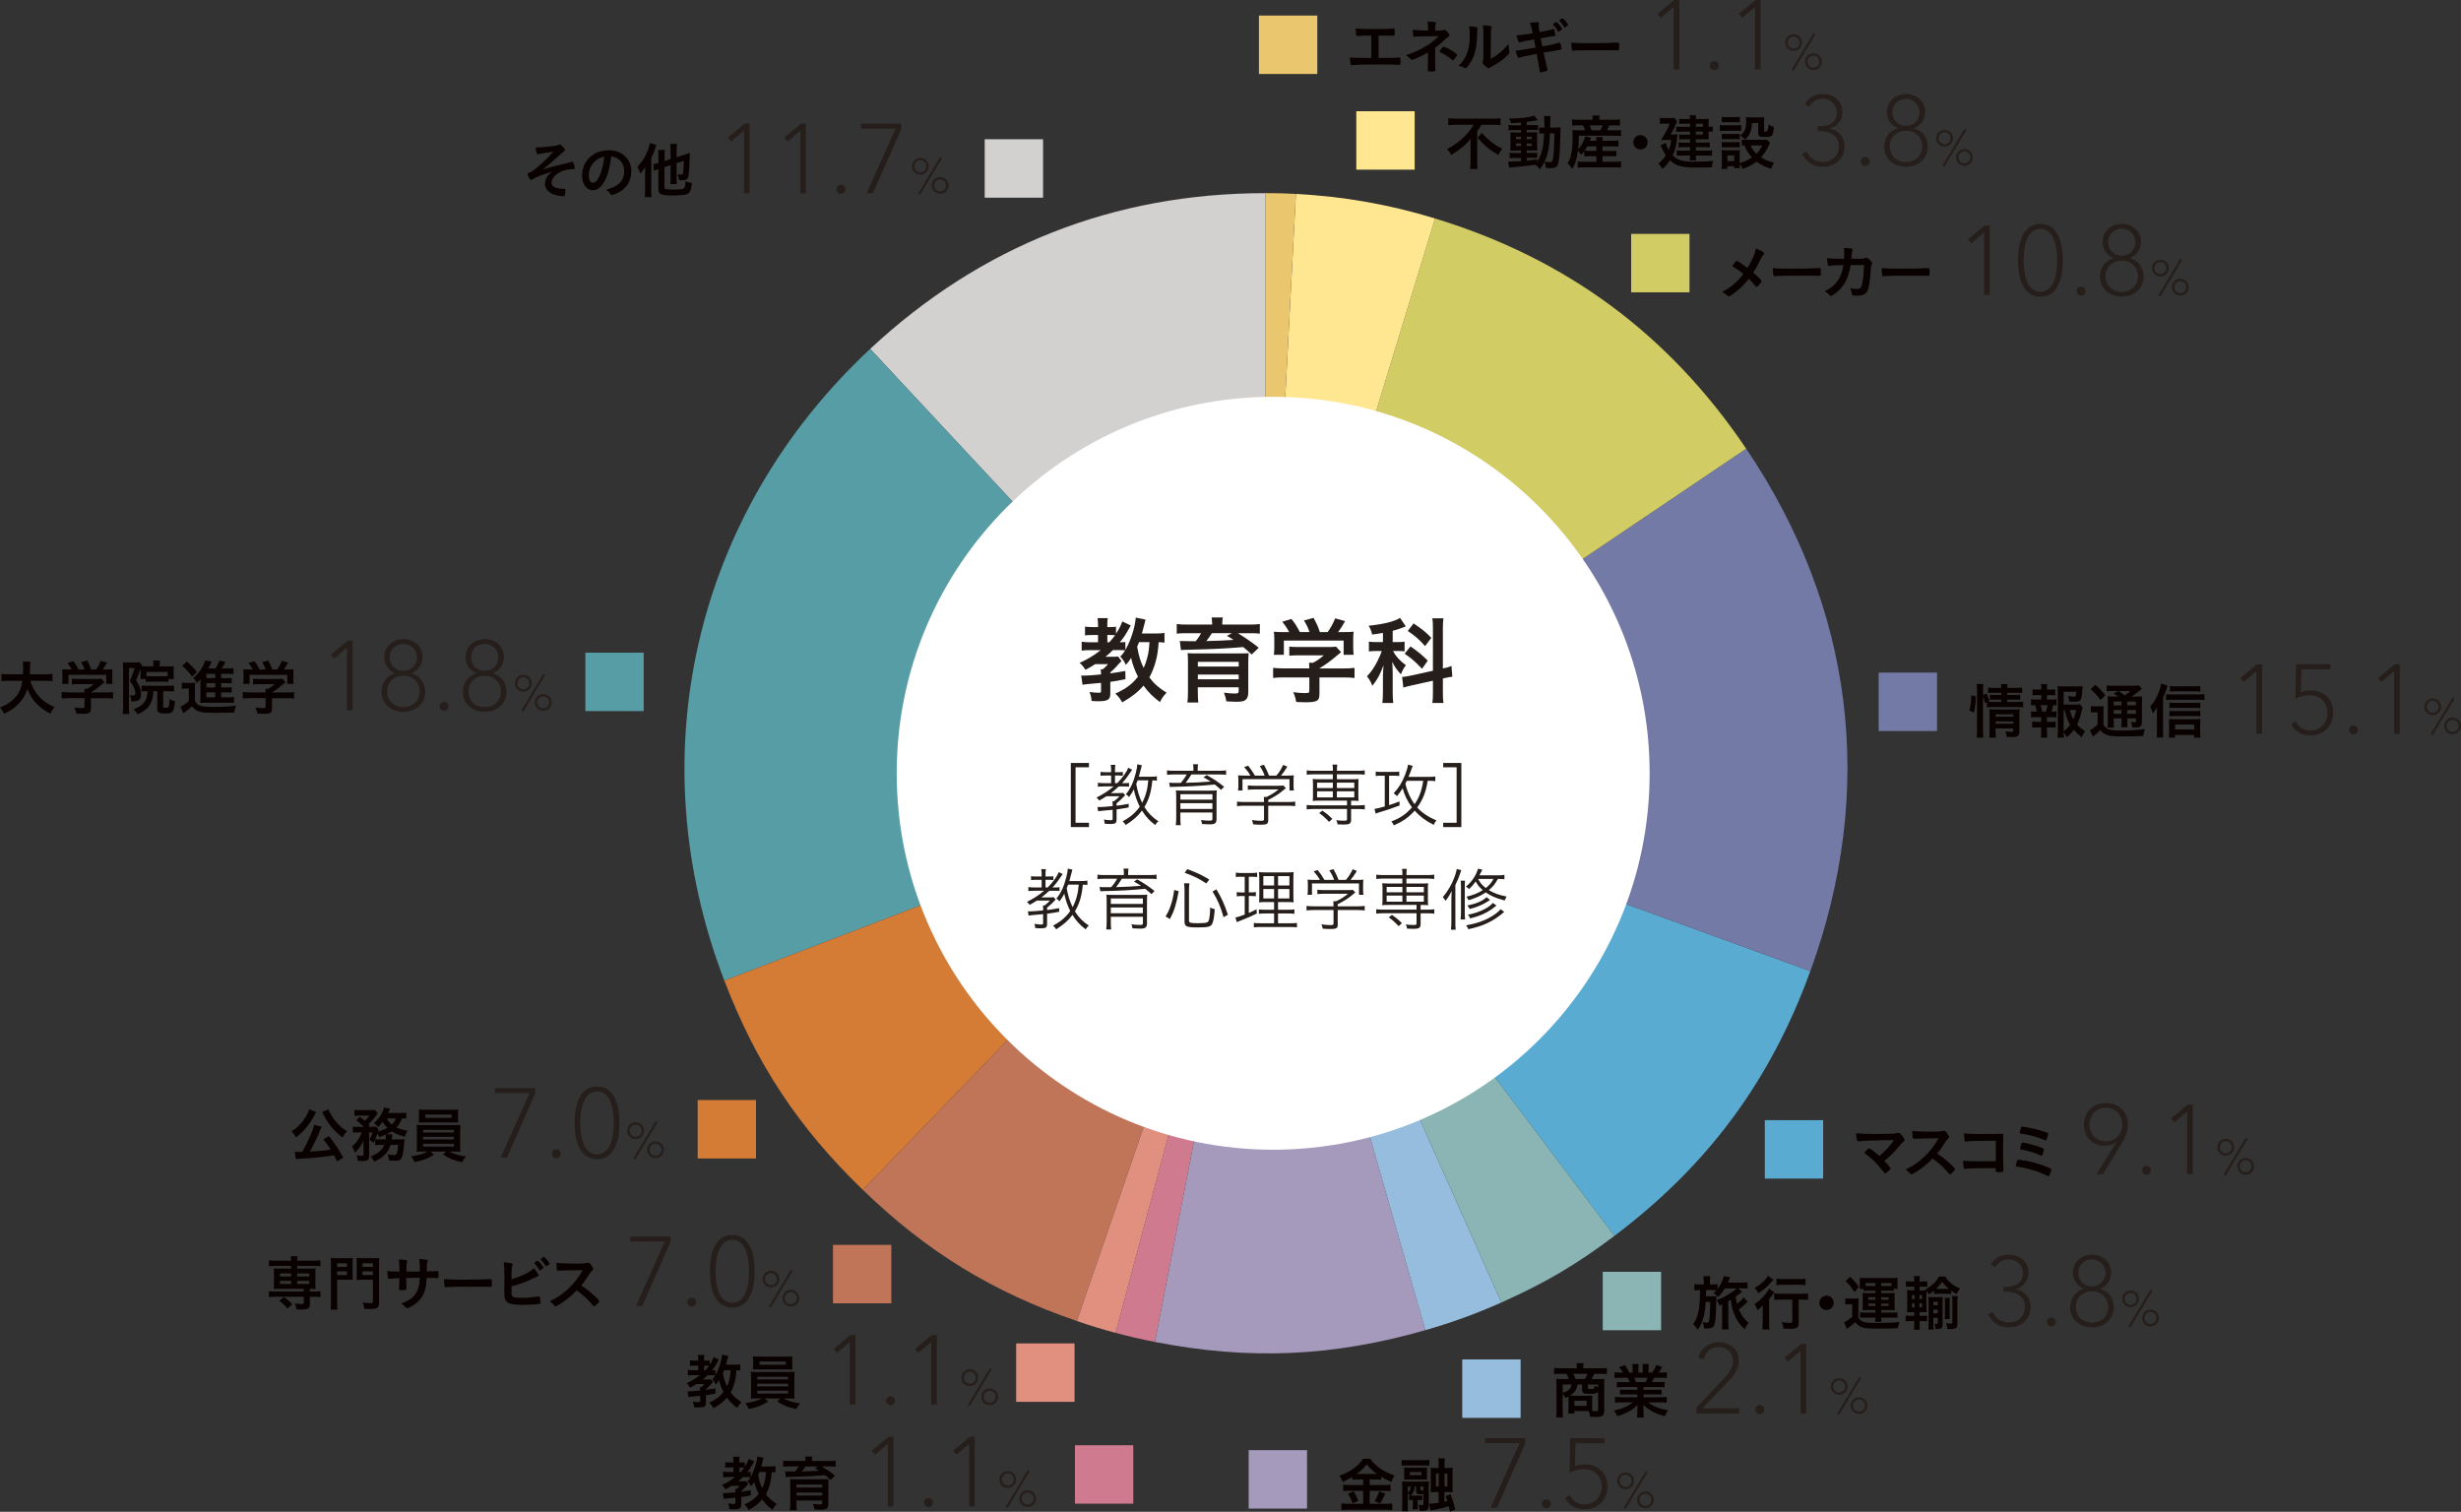 <?xml version="1.0" encoding="UTF-8"?>
<svg id="_レイヤー_2" data-name="レイヤー 2" xmlns="http://www.w3.org/2000/svg" viewBox="0 0 683.19 419.69">
  <rect x="0" y="0" width="683.19" height="419.69" fill="#333333" stroke="none"/>
  <defs>
    <style>
      .cls-1 {
        fill: #5aabd2;
      }

      .cls-1, .cls-2, .cls-3, .cls-4, .cls-5, .cls-6, .cls-7, .cls-8, .cls-9, .cls-10, .cls-11, .cls-12, .cls-13, .cls-14, .cls-15, .cls-16, .cls-17 {
        stroke-width: 0px;
      }

      .cls-2 {
        fill: #579da6;
      }

      .cls-3 {
        fill: #090000;
      }

      .cls-4 {
        fill: #251e1b;
      }

      .cls-5 {
        fill: #d07a90;
      }

      .cls-6 {
        fill: #d2cc65;
      }

      .cls-7 {
        fill: #e1907f;
      }

      .cls-8 {
        fill: #d3d1d0;
      }

      .cls-9 {
        fill: #d47b35;
      }

      .cls-10 {
        fill: #c07558;
      }

      .cls-11 {
        fill: #a599bc;
      }

      .cls-12 {
        fill: #8bb4b4;
      }

      .cls-13 {
        fill: #96bddd;
      }

      .cls-14 {
        fill: #747aa6;
      }

      .cls-15 {
        fill: #fff;
      }

      .cls-16 {
        fill: #ffe792;
      }

      .cls-17 {
        fill: #eac66e;
      }
    </style>
  </defs>
  <g id="_レイヤー_1-2" data-name="レイヤー 1">
    <g>
      <g>
        <path class="cls-8" d="m351.33,214.56l-109.76-117.7c30.75-28.67,67.72-43.24,109.76-43.24v160.94Z"/>
        <path class="cls-2" d="m351.33,214.56l-150.25,57.68c-23.95-62.4-8.39-129.79,40.49-175.38l109.76,117.7Z"/>
        <path class="cls-9" d="m351.33,214.56l-111.8,115.77c-17.84-17.23-29.56-34.94-38.45-58.09l150.25-57.68Z"/>
        <path class="cls-10" d="m351.33,214.56l-52.4,152.17c-23.45-8.07-41.56-19.17-59.4-36.4l111.8-115.77Z"/>
        <path class="cls-7" d="m351.33,214.56l-41.65,155.46c-3.69-.99-7.13-2.04-10.74-3.28l52.4-152.17Z"/>
        <path class="cls-5" d="m351.33,214.56l-30.71,157.98c-3.75-.73-7.25-1.54-10.95-2.53l41.65-155.46Z"/>
        <path class="cls-11" d="m351.33,214.56l44.36,154.71c-25.72,7.37-48.81,8.38-75.07,3.28l30.71-157.98Z"/>
        <path class="cls-13" d="m351.33,214.56l65.46,147.03c-6.98,3.11-13.75,5.57-21.1,7.68l-44.36-154.71Z"/>
        <path class="cls-12" d="m351.33,214.56l96.86,128.53c-10.65,8.02-19.22,13.07-31.4,18.49l-65.46-147.03Z"/>
        <path class="cls-1" d="m351.33,214.56l151.23,55.04c-11.1,30.49-28.47,53.96-54.38,73.49l-96.86-128.53Z"/>
        <path class="cls-14" d="m351.33,214.56l133.43-90c29.92,44.36,36.11,94.76,17.81,145.04l-151.23-55.04Z"/>
        <path class="cls-6" d="m351.33,214.56l47.05-153.91c36.55,11.17,65,32.22,86.37,63.91l-133.43,90Z"/>
        <path class="cls-16" d="m351.33,214.56l8.42-160.72c13.31.7,25.88,2.91,38.63,6.81l-47.05,153.91Z"/>
        <path class="cls-17" d="m351.33,214.56V53.62c3.82,0,4.61.02,8.42.22l-8.42,160.72Z"/>
      </g>
      <path class="cls-15" d="m353.44,319.18c57.72,0,104.51-46.79,104.51-104.51s-46.79-104.51-104.51-104.51-104.51,46.79-104.51,104.51,46.79,104.51,104.51,104.51"/>
      <g>
        <path class="cls-4" d="m323.3,178.41c-.5-.08-.9-.11-1.65-.13-.21,2.6-.34,3.48-.72,4.96-.45,1.78-1.06,3.37-1.86,4.81,1.27,1.73,2.63,2.92,4.78,4.25-.88.9-1.3,1.49-1.83,2.6-1.86-1.33-3.34-2.84-4.57-4.57-1.49,1.75-3.11,3.03-5.92,4.67-.53-.98-1.17-1.81-1.91-2.44,3-1.38,4.73-2.68,6.29-4.7-.85-1.65-1.57-3.58-1.91-5.21-.5.8-.77,1.14-1.46,1.94-.45-1.01-.72-1.41-1.54-2.31.58-.58.82-.93,1.35-1.73-.53-.05-.88-.08-1.46-.08h-1.94c-.8.8-1.27,1.22-2.07,1.86h1.96c.96,0,1.2,0,1.54-.08l.96,1.27c-.37.37-.56.56-.56.56-.96,1.14-1.57,1.75-2.55,2.58v.27c1.28-.16,2.07-.29,4.17-.66l.03,2.28c-2.07.43-2.84.56-4.2.74v3.21c0,1.78-.64,2.18-3.56,2.18-.43,0-.77-.03-1.65-.08-.03-.88-.21-1.59-.56-2.5.9.16,1.65.21,2.74.21.4,0,.45-.08.45-.53v-2.21c-1.38.13-2.36.24-3.8.35-.61.05-.93.11-1.33.19l-.37-2.57c.4.03.53.03.72.03.85,0,2.87-.13,4.78-.34,0-.85-.03-1.09-.11-1.43h.61c.69-.58.93-.8,1.46-1.43h-3.56c-1.01.64-1.67,1.04-2.73,1.59-.56-.9-.9-1.33-1.62-1.94,2.28-1.01,3.72-1.89,5.87-3.53h-2.95c-.93,0-1.75.05-2.34.13v-2.47c.64.11,1.38.16,2.39.16h2.15v-2.02h-1.51c-.98,0-1.57.03-2.1.11v-2.44c.53.08,1.22.13,2.12.13h1.49v-.69c0-.72-.05-1.27-.13-1.8h2.84c-.11.5-.13.98-.13,1.8v.69h.9c.69,0,1.09-.03,1.51-.11v1.96c.85-1.3,1.41-2.39,1.75-3.42l2.36,1.12c-1.65,2.92-1.7,3-3.05,4.67.88,0,1.19-.03,1.54-.08v2.2c1.46-2.47,2.71-6.35,2.89-8.97l2.71.56q-.16.56-.48,1.89c-.05.26-.24.93-.53,1.96h3.72c1.2,0,1.94-.05,2.55-.16v2.71Zm-15.35-.11c.69-.77.96-1.09,1.62-1.96-.24-.03-.69-.05-1.04-.05h-1.12v2.02h.53Zm8.26-.03c-.27.64-.34.85-.53,1.27.48,2.63.9,4.06,1.8,5.87.4-.8.66-1.57.98-2.73.4-1.54.5-2.26.64-4.41h-2.89Z"/>
        <path class="cls-4" d="m336.49,173.07c0-.69-.03-.98-.13-1.65h3.11c-.11.5-.16,1.04-.16,1.65v.32h7.54c1.33,0,2.02-.03,2.89-.16v2.68c-.93-.11-1.62-.13-2.71-.13h-3.4c1.99,1.19,4.09,2.66,5.81,4.04l-1.96,1.88c-1.06-.98-1.43-1.33-2.36-2.07-4.59.4-8.89.61-14.47.72-.27.03-.64.03-1.09.05h-.82c-.21.03-.58.05-.9.08l-.32-2.55.32.03q.69.05,2.76.05h1.35c.61-.77,1.06-1.41,1.49-2.23h-4.01c-1.2,0-1.86.03-2.76.13v-2.68c.85.13,1.59.16,2.95.16h6.88v-.32Zm-3.96,19.06c0,1.2.03,2.1.13,2.89h-3.03c.11-.9.16-1.78.16-3.21v-7.91c0-1.22-.03-1.91-.11-2.57.56.05,1.46.08,2.87.08h11.34q1.94-.03,2.12-.03c.05,0,.16-.03.34-.03.05-.03.16-.03.29-.03-.08.72-.11,1.49-.11,2.71v8.1c0,1.14-.24,1.78-.8,2.21-.48.34-1.12.48-2.55.48-.56,0-.98-.03-2.73-.11-.13-.8-.27-1.3-.66-2.42,1.3.19,2.23.24,3.11.24.74,0,.96-.16.96-.69v-1.04h-11.34v1.33Zm11.34-8.39h-11.34v1.3h11.34v-1.3Zm-11.34,4.83h11.34v-1.3h-11.34v1.3Zm3.9-12.8c-.34.58-.98,1.49-1.54,2.2,2.07-.03,5.63-.19,7.54-.32-.74-.5-.93-.61-1.81-1.14l1.38-.74h-5.58Z"/>
        <path class="cls-4" d="m356.54,188.05c-1.33,0-2.31.05-3.11.16v-2.81c.9.11,1.91.16,3.08.16h6.96v-.19c0-.5-.03-.93-.08-1.38h1.12c1.09-.56,1.91-1.14,3-2.07h-7.01c-1.06,0-1.83.03-2.58.11v-2.52c.74.08,1.51.11,2.6.11h8.42c.98,0,1.51-.03,1.94-.11l1.41,1.54q-.37.32-.93.77c-1.81,1.54-3.11,2.52-5.07,3.72v.03h6.61c1.22,0,2.39-.05,3.13-.16v2.81c-.72-.11-1.81-.16-3.16-.16h-6.58v4.46c0,1.3-.26,1.86-.98,2.12-.64.24-1.43.32-2.95.32-.32,0-1.14-.03-2.52-.08-.27-1.38-.4-1.81-.85-2.71,1.25.16,2.39.24,3.16.24,1.14,0,1.33-.08,1.33-.58v-3.77h-6.93Zm1.33-12.58c-.61-1.14-.93-1.65-1.91-2.87l2.55-.77c.93,1.12,1.43,1.91,2.34,3.64h2.68c-.45-1.3-.82-2.07-1.54-3.21l2.66-.74c1.04,1.94,1.19,2.31,1.75,3.96h2.15c.77-.98,1.65-2.63,2.1-3.82l2.76.77c-.58,1.06-1.35,2.28-1.94,3.05h1.17c1.75,0,2.2-.03,3.13-.11-.08.66-.11,1.17-.11,2.12v2.36c0,.69.05,1.33.13,1.94h-2.79v-3.96h-16.59v3.96h-2.79c.11-.58.13-1.17.13-1.96v-2.34c0-.9-.03-1.51-.11-2.12,1.17.11,1.3.11,3.03.11h1.19Z"/>
        <path class="cls-4" d="m383.9,175.7c-1.12.21-1.51.27-2.97.45-.27-1.04-.45-1.51-.98-2.44,4.14-.42,7.14-1.17,8.71-2.18l1.59,2.34q-.11.05-.42.19c-.64.29-1.94.72-3.21,1.06v3.13h1.41c.85,0,1.36-.03,1.89-.13v2.71c-.56-.08-1.17-.11-1.94-.11h-1.25c.72,1.43,1.83,2.68,3.56,3.96-.58.74-.98,1.43-1.38,2.52-1.27-1.38-1.75-2.1-2.42-3.48.05.64.11,1.75.13,3.32v4.99c0,1.43.03,2.2.16,3.13h-3.03c.11-.93.16-1.83.16-3.13v-4.14c0-.61.03-1.3.16-3.24-.82,2.36-1.65,3.9-3.08,5.73-.56-1.3-.77-1.65-1.51-2.63,1.17-1.22,1.96-2.39,2.87-4.14.5-.98,1.01-2.15,1.22-2.89h-1.33c-.88,0-1.51.03-2.23.13v-2.73c.72.11,1.33.13,2.28.13h1.62v-2.55Zm13.89-1.09c0-1.46-.03-2.15-.16-2.95h3.08c-.13.85-.16,1.54-.16,2.95v10.97c1.43-.32,1.62-.37,2.39-.69l.24,2.97c-.66.08-1.46.21-2.42.45l-.21.03v3.82c0,1.41.03,2.18.16,3h-3.08c.13-.88.16-1.46.16-3.03v-3.16l-5.74,1.27c-.98.21-1.86.45-2.47.64l-.34-2.97h.21c.34,0,1.35-.16,2.18-.35l6.16-1.35v-11.6Zm-6.24,4.83c2.31,1.62,3.19,2.36,4.81,3.96l-1.59,2.26c-2.02-2.1-2.97-2.92-4.83-4.19l1.62-2.02Zm.88-6.37c2.5,1.7,3.5,2.52,4.91,4.01l-1.73,2.28c-1.62-1.83-2.76-2.81-4.8-4.2l1.62-2.1Z"/>
      </g>
      <g>
        <path class="cls-4" d="m297.27,211.81h5.04v1.2h-3.73v15.4h3.73v1.2h-5.04v-17.8Z"/>
        <path class="cls-4" d="m306.4,218.33c-.68,0-1.27.04-1.62.08v-1.12c.4.08.95.12,1.64.12h2.04v-2.12h-1.43c-.77,0-1.14.02-1.51.08v-1.1c.33.08.77.1,1.53.1h1.41v-.67c0-.56-.04-.98-.12-1.37h1.31c-.1.35-.12.71-.12,1.37v.67h.98c.56,0,.93-.02,1.2-.08v1.06c-.29-.04-.69-.06-1.14-.06h-1.04v2.12h.62c1.49-1.51,2.64-3.13,3.07-4.27l1.08.56c-1.47,2.16-1.78,2.57-2.82,3.71h.71c.6,0,.98-.02,1.24-.08v1.08c-.29-.06-.71-.08-1.24-.08h-1.62c-.69.68-1.31,1.18-2.18,1.85h2.05c.81,0,1.02-.02,1.33-.08l.6.66s-.04.04-.14.13c-.02.02-.06.06-.12.12-.73.81-1.24,1.27-2.14,1.99v.68c1.35-.17,1.87-.25,3.36-.54v1.02c-1.45.27-1.95.35-3.36.54v2.8c0,1-.33,1.25-1.68,1.25-.54,0-1-.02-1.62-.08-.04-.48-.08-.7-.21-1.16.75.13,1.37.19,1.97.19.35,0,.45-.08.45-.42v-2.47c-.81.1-1.39.15-2.72.25-.77.08-.91.08-1.31.15l-.19-1.2c.19.02.41.04.62.04.64,0,2.2-.12,3.61-.27v-.12c0-.68-.02-.97-.08-1.24h.46c.71-.54.98-.79,1.51-1.37h-3.63c-.75.48-1.12.71-2.01,1.2-.25-.38-.41-.54-.75-.83,1.85-.93,3.36-1.89,4.77-3.11h-2.76Zm14.77-1.6c-.42-.06-.6-.08-1.27-.1-.29,3.15-.93,5.31-2.2,7.41.98,1.62,2.2,2.86,3.88,3.96-.39.31-.62.58-.89,1.04-1.6-1.22-2.61-2.32-3.67-4.01-1.12,1.52-2.37,2.62-4.52,4.01-.29-.48-.5-.73-.87-1.02,1.68-.93,2.57-1.58,3.57-2.62.48-.48.85-.93,1.2-1.45-.73-1.45-1.37-3.3-1.64-4.81-.44.83-.73,1.31-1.35,2.14-.25-.33-.4-.48-.85-.79,1.27-1.53,2.12-3.38,2.76-5.96.27-1.12.38-1.74.4-2.35l1.27.27q-.08.27-.21.81c-.15.62-.46,1.78-.64,2.37h3.24c.87,0,1.29-.02,1.78-.12v1.22Zm-5.35-.1c-.19.52-.21.6-.39,1,.37,2.08.85,3.65,1.64,5.25.98-1.87,1.51-3.76,1.7-6.25h-2.95Z"/>
        <path class="cls-4" d="m331.31,213.53c0-.56-.02-.91-.12-1.35h1.41c-.08.41-.12.81-.12,1.35v.45h6c.85,0,1.37-.04,1.89-.12v1.24c-.6-.08-1.18-.1-1.85-.1h-7.78c-.54.87-1.08,1.68-1.6,2.32,2.57-.06,3.74-.12,6.93-.35-.69-.46-1.04-.68-1.97-1.18l.91-.62c1.95,1.12,3.13,1.91,4.81,3.24l-.85.87c-.79-.73-1.1-.98-1.74-1.49-3.49.37-7.86.6-11.62.64-.27.02-.62.04-.83.06l-.23-1.2c.69.04,1.02.06,2.12.06.31,0,.52,0,1.14-.02.58-.67,1.2-1.54,1.62-2.33h-3.59c-.71,0-1.31.04-1.87.1v-1.24c.5.08,1.06.12,1.91.12h5.42v-.45Zm-3.63,12.03v1.47c0,.91.02,1.52.1,2.05h-1.37c.08-.64.12-1.27.12-2.1v-5.79c0-.73-.02-1.24-.1-1.78.44.06,1.1.08,2.14.08h7.22c1.08,0,1.53-.02,2.01-.08-.06.48-.08,1.02-.08,1.95v6.02c0,1.12-.45,1.47-1.83,1.47-.21,0-.95-.02-2.2-.08-.04-.42-.12-.71-.29-1.12.98.13,1.62.17,2.37.17.69,0,.81-.08.81-.54v-1.72h-8.9Zm8.9-5.08h-8.9v1.51h8.9v-1.51Zm-8.9,2.49v1.6h8.9v-1.6h-8.9Z"/>
        <path class="cls-4" d="m352.08,227.58c0,1.16-.33,1.37-2.08,1.37-.54,0-1.43-.04-2.1-.1-.12-.54-.19-.79-.37-1.2.95.14,1.79.21,2.41.21.83,0,.96-.06.96-.46v-3.72h-5.54c-.79,0-1.41.04-1.95.12v-1.27c.52.08,1.14.12,1.93.12h5.56v-.33c0-.37-.02-.66-.06-1.08h.77c1.29-.6,2.36-1.27,3.32-2.08h-6.76c-.64,0-1.29.04-1.76.1v-1.22c.5.06,1.12.1,1.78.1h6.7c.68,0,1.08-.02,1.37-.08l.7.75q-.21.17-.64.52c-1.24,1.06-2.41,1.81-4.25,2.74v.58h5.52c.83,0,1.45-.04,1.97-.12v1.27c-.5-.08-1.16-.12-1.97-.12h-5.52v3.9Zm-4.96-12.26c-.54-.95-.89-1.43-1.74-2.39l1.12-.35c.85,1.06,1.16,1.53,1.87,2.74h2.7c-.35-.98-.71-1.7-1.35-2.66l1.16-.33c.69,1.25.98,1.85,1.41,2.99h2.03c.85-.98,1.37-1.81,1.89-2.97l1.16.48c-.77,1.24-1.16,1.8-1.78,2.49h1.45c1.06,0,1.51-.02,2.14-.08-.06.48-.08.83-.08,1.51v1.39c0,.45.04.87.1,1.31h-1.23v-3.15h-13.05v3.15h-1.24c.06-.42.1-.85.1-1.31v-1.39c0-.66-.02-1.08-.08-1.51.68.06,1.12.08,2.12.08h1.29Z"/>
        <path class="cls-4" d="m364.61,214.96c-.77,0-1.31.04-1.85.12v-1.22c.54.08,1.04.12,1.87.12h5.39v-.16c0-.75-.02-1.1-.12-1.56h1.35c-.08.46-.12.93-.12,1.56v.16h5.87c.81,0,1.31-.02,1.85-.12v1.22c-.6-.1-1.06-.12-1.83-.12h-5.89v1.37h4.46c.73,0,1.06-.02,1.58-.08-.06.48-.08.79-.08,1.33v3.47c0,.54.02.85.08,1.31-.54-.06-.91-.08-1.6-.08h-.5v1.31h1.95c.81,0,1.31-.04,1.85-.12v1.24c-.52-.08-1.1-.12-1.83-.12h-1.97v3.01c0,1.02-.44,1.31-1.99,1.31-.5,0-.7,0-1.76-.06-.06-.46-.1-.6-.37-1.16.68.1,1.43.15,2.22.15.64,0,.77-.08.77-.44v-2.82h-9.34c-.73,0-1.27.04-1.85.12v-1.24c.54.08,1.04.12,1.87.12h9.32v-1.31h-7.95c-.7,0-1.04.02-1.58.08.06-.48.08-.79.08-1.31v-3.47c0-.52-.02-.85-.08-1.33.5.06.85.08,1.58.08h4.01v-1.37h-5.41Zm1.02,2.32v1.49h4.38v-1.49h-4.38Zm0,2.39v1.7h4.38v-1.7h-4.38Zm3.32,8.49c-1-1.08-1.68-1.7-2.74-2.43l.89-.69c1.2.83,1.89,1.39,2.76,2.3l-.91.83Zm2.18-9.4h4.83v-1.49h-4.83v1.49Zm0,2.61h4.83v-1.7h-4.83v1.7Z"/>
        <path class="cls-4" d="m383.3,215.34c-.56,0-.98.02-1.39.1v-1.25c.44.08.83.1,1.49.1h3.55c.66,0,1.02-.02,1.49-.1v1.25c-.44-.08-.81-.1-1.37-.1h-1.45v8.17c1.29-.41,1.6-.52,2.89-1.04l.02,1.14c-2.62.98-2.97,1.1-6.04,2.03-.14.04-.41.15-.58.25l-.35-1.33c.71-.1,1.27-.23,2.86-.68v-8.53h-1.12Zm13.03,1.43c-.46,3.03-1.33,5.25-2.9,7.39,1.33,1.49,3.03,2.62,5.33,3.61-.37.42-.5.66-.75,1.22-2.14-1.06-3.78-2.28-5.29-3.94-1.6,1.81-3.17,2.92-5.77,4.09-.25-.54-.41-.77-.7-1.1,2.51-.95,4.11-2.04,5.73-3.9-1.18-1.54-2.1-3.42-2.59-5.29-.6.93-.68,1.02-1.6,2.18-.33-.41-.5-.54-.91-.81,1.39-1.43,2.37-3.03,3.2-5.15.48-1.24.73-2.12.79-2.8l1.31.35c-.15.37-.15.39-.27.7-.27.81-.39,1.1-.91,2.35h5.64c.87,0,1.33-.02,1.81-.12v1.31c-.46-.08-.93-.1-1.72-.1h-.42Zm-5.79,0c-.19.38-.23.46-.39.79.29,1.24.41,1.56.77,2.47.52,1.27,1.06,2.24,1.78,3.22,1.25-1.76,2.01-3.82,2.39-6.48h-4.55Z"/>
        <path class="cls-4" d="m400.64,229.61v-1.2h3.73v-15.4h-3.73v-1.2h5.04v17.8h-5.04Z"/>
      </g>
      <g>
        <path class="cls-4" d="m287.1,247.29c-.68,0-1.27.04-1.62.08v-1.12c.41.08.95.12,1.64.12h2.05v-2.12h-1.43c-.77,0-1.14.02-1.51.08v-1.1c.33.08.77.1,1.53.1h1.41v-.67c0-.56-.04-.98-.12-1.37h1.31c-.1.35-.12.71-.12,1.37v.67h.98c.56,0,.93-.02,1.2-.08v1.06c-.29-.04-.7-.06-1.14-.06h-1.04v2.12h.62c1.49-1.51,2.64-3.13,3.07-4.27l1.08.56c-1.47,2.16-1.78,2.57-2.82,3.71h.71c.6,0,.98-.02,1.23-.08v1.08c-.29-.06-.71-.08-1.23-.08h-1.62c-.69.68-1.31,1.18-2.18,1.85h2.05c.81,0,1.02-.02,1.33-.08l.6.66s-.04.04-.14.13c-.02.02-.06.06-.12.12-.73.81-1.23,1.27-2.14,1.99v.68c1.35-.17,1.87-.25,3.36-.54v1.02c-1.45.27-1.95.35-3.36.54v2.8c0,1-.33,1.25-1.68,1.25-.54,0-1-.02-1.62-.08-.04-.48-.08-.7-.21-1.16.75.13,1.37.19,1.97.19.35,0,.44-.08.44-.42v-2.47c-.81.1-1.39.15-2.72.25-.77.08-.91.08-1.31.15l-.19-1.2c.19.02.41.04.62.04.64,0,2.2-.12,3.61-.27v-.12c0-.68-.02-.97-.08-1.24h.46c.71-.54.98-.79,1.51-1.37h-3.63c-.75.48-1.12.71-2.01,1.2-.25-.38-.41-.54-.75-.83,1.85-.93,3.36-1.89,4.77-3.11h-2.76Zm14.77-1.6c-.42-.06-.6-.08-1.27-.1-.29,3.15-.93,5.31-2.2,7.41.98,1.62,2.2,2.86,3.88,3.96-.39.31-.62.58-.89,1.04-1.6-1.22-2.61-2.32-3.67-4.01-1.12,1.52-2.37,2.62-4.52,4.01-.29-.48-.5-.73-.87-1.02,1.68-.93,2.57-1.58,3.57-2.62.48-.48.85-.93,1.2-1.45-.73-1.45-1.37-3.3-1.64-4.81-.44.83-.73,1.31-1.35,2.14-.25-.33-.41-.48-.85-.79,1.27-1.53,2.12-3.38,2.76-5.96.27-1.12.39-1.74.41-2.35l1.27.27q-.08.27-.21.81c-.15.62-.46,1.78-.64,2.37h3.24c.87,0,1.29-.02,1.78-.12v1.22Zm-5.35-.1c-.19.52-.21.6-.39,1,.37,2.08.85,3.65,1.64,5.25.98-1.87,1.51-3.76,1.7-6.25h-2.95Z"/>
        <path class="cls-4" d="m312,242.48c0-.56-.02-.91-.12-1.35h1.41c-.08.41-.12.81-.12,1.35v.45h6c.85,0,1.37-.04,1.89-.12v1.24c-.6-.08-1.18-.1-1.85-.1h-7.78c-.54.87-1.08,1.68-1.6,2.32,2.57-.06,3.74-.12,6.93-.35-.7-.46-1.04-.68-1.97-1.18l.91-.62c1.95,1.12,3.13,1.91,4.81,3.24l-.85.87c-.79-.73-1.1-.98-1.74-1.49-3.49.37-7.86.6-11.62.64-.27.02-.62.04-.83.06l-.23-1.2c.69.04,1.02.06,2.12.06.31,0,.52,0,1.14-.02.58-.67,1.2-1.54,1.62-2.33h-3.59c-.71,0-1.31.04-1.87.1v-1.24c.5.08,1.06.12,1.91.12h5.42v-.45Zm-3.63,12.03v1.47c0,.91.02,1.52.1,2.05h-1.37c.08-.64.12-1.27.12-2.1v-5.79c0-.73-.02-1.24-.1-1.78.44.06,1.1.08,2.14.08h7.22c1.08,0,1.52-.02,2.01-.08-.06.48-.08,1.02-.08,1.95v6.02c0,1.12-.44,1.47-1.83,1.47-.21,0-.95-.02-2.2-.08-.04-.42-.12-.71-.29-1.12.98.13,1.62.17,2.38.17.69,0,.81-.08.81-.54v-1.72h-8.9Zm8.9-5.08h-8.9v1.51h8.9v-1.51Zm-8.9,2.49v1.6h8.9v-1.6h-8.9Z"/>
        <path class="cls-4" d="m323.57,254.41c.75-1.22,1-1.78,1.43-3.05.5-1.52.71-2.43.96-4.29l1.24.33c-.35,2.03-.58,2.97-1.04,4.48-.42,1.33-.7,1.93-1.41,3.26l-1.18-.73Zm6.5,1.2c0,.58.44.69,2.57.69,1.1,0,1.99-.08,2.39-.21.37-.14.54-.41.68-1.1.15-.75.21-1.56.25-3.05.45.23.81.37,1.27.46-.19,2.3-.37,3.32-.71,4.04-.44.85-1.12,1.02-3.98,1.02-3.18,0-3.71-.23-3.71-1.6v-8.88c0-.58-.04-.98-.13-1.76h1.5c-.1.58-.13,1.08-.13,1.74v8.65Zm4.81-10.35c-1.93-1.29-3.28-1.97-6-2.97l.71-1c2.62.95,3.98,1.58,6.12,2.89l-.83,1.08Zm4.79,9.36c-.89-3.07-1.64-4.83-3.07-7.14l1.1-.58c1.45,2.47,2.14,4,3.18,7.05l-1.22.68Z"/>
        <path class="cls-4" d="m344.59,243.39c-.75,0-.98.02-1.51.1v-1.25c.46.1.85.12,1.58.12h2.82c.7,0,1.08-.02,1.51-.12v1.24c-.5-.06-.81-.08-1.41-.08h-.91v4.34h.75c.52,0,.79-.02,1.21-.1v1.18c-.4-.06-.75-.08-1.21-.08h-.75v4.71c.81-.35,1.16-.52,2.16-1.02l.08,1.16c-1.76.87-2.26,1.08-4.83,2.1-.44.17-.5.19-.73.31l-.38-1.29c.69-.13,1.23-.31,2.57-.81v-5.15h-.96c-.52,0-.85.02-1.25.1v-1.2c.42.08.7.1,1.25.1h.96v-4.34h-.95Zm7.24,7.03c-1.16,0-1.83.02-2.32.08.04-.31.06-.5.06-.66q0-.48.02-1.47v-3.92c0-1.16-.02-1.78-.1-2.35.58.08,1.14.1,2.39.1h4.88c1.31,0,1.87-.02,2.37-.1-.06.48-.08,1.25-.08,2.33v3.71c0,1.18.02,1.91.08,2.36-.73-.06-1.14-.08-2.22-.08h-2.12v2.14h2.76c.89,0,1.31-.02,1.78-.1v1.23c-.5-.08-.95-.1-1.78-.1h-2.76v2.72h3.47c.87,0,1.27-.02,1.78-.1v1.24c-.52-.08-.96-.1-1.83-.1h-8.28c-.89,0-1.33.02-1.85.1v-1.24c.48.08.89.1,1.78.1h3.84v-2.72h-2.43c-.87,0-1.31.02-1.79.1v-1.23c.46.08.89.1,1.79.1h2.43v-2.14h-1.87Zm-1.12-7.2v2.61h2.99v-2.61h-2.99Zm0,3.59v2.61h2.99v-2.61h-2.99Zm4.09-.98h3.15v-2.61h-3.15v2.61Zm0,3.59h3.15v-2.61h-3.15v2.61Z"/>
        <path class="cls-4" d="m371.38,256.54c0,1.16-.33,1.37-2.08,1.37-.54,0-1.43-.04-2.1-.1-.12-.54-.19-.79-.37-1.2.95.14,1.79.21,2.41.21.83,0,.96-.06.96-.46v-3.72h-5.54c-.79,0-1.41.04-1.95.12v-1.27c.52.08,1.14.12,1.93.12h5.56v-.33c0-.37-.02-.66-.06-1.08h.77c1.29-.6,2.36-1.27,3.32-2.08h-6.76c-.64,0-1.29.04-1.76.1v-1.22c.5.06,1.12.1,1.78.1h6.7c.68,0,1.08-.02,1.37-.08l.69.75q-.21.17-.64.52c-1.23,1.06-2.41,1.81-4.25,2.74v.58h5.52c.83,0,1.45-.04,1.97-.12v1.27c-.5-.08-1.16-.12-1.97-.12h-5.52v3.9Zm-4.96-12.26c-.54-.95-.89-1.43-1.74-2.39l1.12-.35c.85,1.06,1.16,1.53,1.87,2.74h2.7c-.35-.98-.71-1.7-1.35-2.66l1.16-.33c.69,1.25.98,1.85,1.41,2.99h2.03c.85-.98,1.37-1.81,1.89-2.97l1.16.48c-.77,1.24-1.16,1.8-1.78,2.49h1.45c1.06,0,1.51-.02,2.14-.08-.06.48-.08.83-.08,1.51v1.39c0,.45.04.87.1,1.31h-1.24v-3.15h-13.05v3.15h-1.24c.06-.42.1-.85.1-1.31v-1.39c0-.66-.02-1.08-.08-1.51.68.06,1.12.08,2.12.08h1.29Z"/>
        <path class="cls-4" d="m383.92,243.91c-.77,0-1.31.04-1.85.12v-1.22c.54.08,1.04.12,1.87.12h5.38v-.16c0-.75-.02-1.1-.12-1.56h1.35c-.08.46-.12.93-.12,1.56v.16h5.87c.81,0,1.31-.02,1.85-.12v1.22c-.6-.1-1.06-.12-1.83-.12h-5.89v1.37h4.46c.73,0,1.06-.02,1.58-.08-.06.48-.08.79-.08,1.33v3.47c0,.54.02.85.08,1.31-.54-.06-.91-.08-1.6-.08h-.5v1.31h1.95c.81,0,1.31-.04,1.85-.12v1.24c-.52-.08-1.1-.12-1.83-.12h-1.97v3.01c0,1.02-.44,1.31-1.99,1.31-.5,0-.69,0-1.76-.06-.06-.46-.1-.6-.37-1.16.68.1,1.43.15,2.22.15.64,0,.77-.08.77-.44v-2.82h-9.34c-.73,0-1.27.04-1.85.12v-1.24c.54.08,1.04.12,1.87.12h9.32v-1.31h-7.95c-.69,0-1.04.02-1.58.08.06-.48.08-.79.08-1.31v-3.47c0-.52-.02-.85-.08-1.33.5.06.85.08,1.58.08h4.01v-1.37h-5.4Zm1.02,2.32v1.49h4.38v-1.49h-4.38Zm0,2.39v1.7h4.38v-1.7h-4.38Zm3.32,8.49c-1-1.08-1.68-1.7-2.74-2.43l.89-.69c1.2.83,1.89,1.39,2.76,2.3l-.91.83Zm2.18-9.4h4.83v-1.49h-4.83v1.49Zm0,2.61h4.83v-1.7h-4.83v1.7Z"/>
        <path class="cls-4" d="m402.91,250.05c0-.97.02-1.8.06-2.72-.46,1.06-.87,1.72-1.68,2.76-.27-.46-.48-.75-.77-1.02,1.29-1.49,2.45-3.42,3.22-5.48.37-.97.54-1.54.67-2.36l1.25.35c-.1.23-.13.33-.27.77-.37,1.14-.71,1.99-1.37,3.36v10.09c0,1.14,0,1.6.08,2.3h-1.31c.08-.66.12-1.24.12-2.28v-5.77Zm3.8-5.56c-.06.46-.08.83-.08,1.58v7.3c0,.98.02,1.37.1,1.89h-1.27c.08-.56.12-.98.12-1.89v-7.28c0-.75-.02-1.1-.1-1.6h1.24Zm10.92-.39c-.6-.08-1-.1-1.81-.1-.71,1.35-1.39,2.18-2.51,3.11,1.47.89,2.86,1.39,4.94,1.78-.23.35-.39.66-.54,1.1-2.43-.64-3.76-1.22-5.25-2.24-1.45.96-2.72,1.54-4.79,2.16-.17-.42-.33-.68-.58-.96,1.95-.48,3.11-.95,4.54-1.83-.93-.81-1.37-1.35-1.97-2.41-.7.96-1.04,1.37-1.87,2.14-.13-.23-.42-.46-.85-.68,1.02-.89,1.6-1.53,2.22-2.51.56-.87.87-1.56,1.16-2.51l1.18.29c-.39.79-.48.95-.81,1.56h5.06c.95,0,1.45-.04,1.89-.12v1.22Zm-.04,9.05c-.21.16-.39.29-.73.6-1.14.96-2.62,1.89-4.11,2.59-1.43.66-2.9,1.12-5.12,1.62-.21-.48-.37-.75-.64-1.06,2.91-.52,5.15-1.31,7.1-2.49,1.25-.77,1.99-1.37,2.47-2.01l1.02.75Zm-3.96-3.32q-.19.12-.6.42c-.5.35-1.64.95-2.57,1.31-.81.33-1.43.52-2.49.79-.15-.38-.31-.62-.64-.98,2.41-.44,4.42-1.31,5.33-2.3l.97.75Zm1.81,1.56c-1.2.96-1.68,1.29-2.57,1.79-1.33.75-2.68,1.26-4.73,1.78-.21-.5-.37-.75-.64-1.02,1.87-.35,3.36-.87,4.79-1.64.97-.52,1.74-1.12,2.12-1.64l1.02.73Zm-5.12-7.39c.58,1.1,1.12,1.72,2.14,2.53,1.04-.83,1.56-1.45,2.12-2.53h-4.27Z"/>
      </g>
      <g>
        <path class="cls-17" d="m365.69,4.32v16.22h-16.2V4.32h16.2Z"/>
        <g>
          <path class="cls-3" d="m380.7,9.87c-.5,0-.55.02-1.07.02-.89,0-1.39.02-2.2.07-.33.03-.47.03-.54.03-.42,0-.5-.32-.54-2.09.99.13,2.25.17,5.28.17,2.73,0,4.12-.05,5.04-.15.07-.02.15-.02.2-.02.25,0,.3.19.3,1.34,0,.59-.05.69-.3.69q-.12,0-.8-.03c-.2-.02-1.29-.02-3.37-.02v6.2c3.4,0,4.49-.03,5.31-.1.2-.03.34-.03.39-.03h.12c.08,0,.17.03.2.1.05.12.08.59.08,1.22s-.05.74-.32.74t-.27-.02c-.64-.07-2.66-.1-5.48-.1-3.74,0-6.18.07-7.12.2-.17.03-.23.03-.3.03-.17,0-.27-.07-.33-.22-.12-.32-.22-1.12-.25-1.93,1.02.08,2.01.1,5.96.12v-6.22Z"/>
          <path class="cls-3" d="m396.43,14.55c-.94.57-2.01,1.11-3.15,1.59-.75.32-1.22.49-1.34.49s-.2-.03-.3-.15c-.52-.59-.79-.82-1.36-1.17,1.36-.4,2.75-.97,4.34-1.79,1.86-.94,2.93-1.73,4.78-3.47-5.04,0-5.81.02-6.72.15-.05.02-.08.02-.12.02-.13,0-.18-.07-.22-.27-.08-.5-.12-.97-.12-1.68,1.06.13,2.43.2,4.21.22v-.7c0-.54-.05-1.34-.12-1.81.92,0,1.54.05,1.99.15.23.05.35.15.35.32,0,.07-.02.12-.07.22-.1.22-.17.65-.17,1.16v.69c1.56,0,2.11-.05,2.48-.23.03-.02.07-.02.12-.02.22,0,.45.18.79.57.4.47.57.75.57.94,0,.17-.08.27-.3.42-.3.2-.57.44-1.29,1.09-.9.84-1.32,1.19-2.38,1.98v3.55c0,.52.03,1.71.05,2.08.02.27.02.44.02.5v.13c0,.1-.03.17-.1.2-.12.07-.65.12-1.11.12h-.12c-.74-.02-.77-.03-.79-.23,0-.15,0-.17.03-.79.02-.5.03-1.36.03-2.35v-1.91Zm3.63-.94c.39-.52.54-.67.67-.67s.37.1.94.37c.94.45,1.99,1.11,2.63,1.66.15.12.18.18.18.25,0,.17-.12.37-.59,1.02-.27.35-.42.49-.57.49-.08,0-.15-.03-.25-.12-.99-.84-2.31-1.71-3.17-2.06-.2-.07-.25-.12-.25-.22,0-.12.15-.4.4-.72Z"/>
          <path class="cls-3" d="m410.01,7.58c.13.05.2.15.2.29,0,.07,0,.1-.03.23-.1.37-.12.64-.12,1.31-.03,4.09-.77,6.7-2.53,8.93-.38.47-.54.62-.7.62-.07,0-.15-.03-.29-.1-.45-.29-.87-.44-1.62-.6,1.16-1.17,1.61-1.79,2.11-2.93.7-1.58.99-3.17.99-5.56,0-1.11-.03-1.61-.17-2.45.94.02,1.71.12,2.16.27Zm1.79,1.63c0-.82-.05-1.47-.15-2.18,1.81.07,2.46.2,2.46.54,0,.1-.02.15-.08.33-.05.1-.1.37-.12.62q-.05.45-.08,7.82c2.13-1.21,3.52-2.36,4.93-4.14.03.87.1,1.51.25,2.01.05.15.05.2.05.29,0,.27-.17.49-.94,1.21-1.24,1.14-2.08,1.72-3.64,2.55-.37.18-.59.33-.79.52-.12.1-.27.17-.38.17-.2,0-.8-.4-1.24-.82-.34-.33-.49-.59-.49-.8,0-.08.02-.13.07-.28.12-.32.15-.62.15-1.54v-6.28Z"/>
          <path class="cls-3" d="m424.65,6.37c.75-.15,1.47-.22,2.13-.22.34,0,.45.08.45.32,0,.07,0,.12-.05.29-.02.1-.03.22-.03.33,0,.3.03.59.25,1.81,1.36-.22,2.95-.57,3.67-.79.12-.05.15-.05.25-.05.12,0,.17.1.23.42s.2,1.17.2,1.31c0,.2-.07.24-.72.3-.42.03-.65.07-1.49.22q-.3.05-1.83.32.29,1.47.44,2.26.37-.07.74-.13c1.68-.3,2.81-.55,3.59-.79.27-.08.44-.13.49-.13.13,0,.18.07.24.23.13.44.3,1.24.3,1.51,0,.15-.03.17-.54.25q-.27.05-.82.15-.9.15-3.63.62.44,2.11,1.04,4.54c.03.13.05.23.05.27,0,.17-.07.22-.35.32-.47.17-1.34.35-1.57.35-.17,0-.2-.05-.25-.37-.12-.8-.38-2.29-.82-4.76-3.42.64-3.69.7-4.64,1.04-.22.07-.29.08-.37.08-.13,0-.22-.07-.3-.25-.2-.42-.37-.96-.57-1.78.87-.03,1.79-.17,5.56-.82-.2-.99-.34-1.71-.45-2.28q-3.05.54-3.9.79c-.13.05-.17.05-.2.05q-.27,0-.75-1.96.92-.02,4.52-.6c-.27-1.27-.54-2.23-.84-2.85Zm7.84,2.29c-.35-.65-.72-1.14-1.24-1.68-.1-.1-.1-.12-.1-.17,0-.1.1-.2.39-.42.27-.2.37-.25.47-.25.13,0,.3.13.72.59.54.6.92,1.12.92,1.26,0,.2-.75.8-.97.8-.07,0-.12-.03-.19-.13Zm2.33-1.27c-.1.07-.25.17-.3.18t-.08.03s-.03.02-.05.02c-.05,0-.12-.05-.15-.13-.23-.44-.85-1.24-1.29-1.66t-.08-.12q.1-.17.27-.29c.25-.17.52-.33.55-.33q.2.03.4.2c.45.4,1.26,1.41,1.26,1.61,0,.08-.19.25-.52.49Z"/>
          <path class="cls-3" d="m442.25,11.97c3.07,0,4.83-.03,6.52-.15h.22c.5,0,.5.02.5,1.36,0,.69-.05.8-.33.8h-.07c-1.11-.05-1.73-.05-6.57-.05-1.78,0-2.66.02-4.21.07h-.49c-.54,0-.62.02-.94.07-.08,0-.15.02-.18.02-.18,0-.3-.08-.33-.23-.1-.42-.17-1.27-.17-2.04,1.36.13,2.55.17,6.05.17Z"/>
          <path class="cls-4" d="m466.16,19.3h-1.55V1.91l-3.54,3.03-.93-1.09,4.64-3.84h1.39v19.3Z"/>
          <path class="cls-4" d="m475.9,19.47c-.74,0-1.23-.57-1.23-1.25,0-.63.49-1.23,1.23-1.23s1.23.6,1.23,1.23c0,.68-.49,1.25-1.23,1.25Z"/>
          <path class="cls-4" d="m488.74,19.3h-1.55V1.91l-3.54,3.03-.93-1.09,4.63-3.84h1.39v19.3Z"/>
          <path class="cls-4" d="m497.92,14.15c-1.31,0-2.33-1.01-2.33-2.32s1.02-2.33,2.33-2.33,2.32,1.02,2.32,2.33-1.01,2.32-2.32,2.32Zm0-4c-.93,0-1.67.74-1.67,1.68s.74,1.67,1.67,1.67,1.65-.71,1.65-1.67-.74-1.68-1.65-1.68Zm-.04,9.56l-.56-.3,6.11-10.18.55.3-6.1,10.18Zm5.54-.26c-1.31,0-2.32-1.01-2.32-2.32s1.01-2.32,2.32-2.32,2.33,1.01,2.33,2.32-1.04,2.32-2.33,2.32Zm0-4c-.91,0-1.65.74-1.65,1.68s.74,1.66,1.65,1.66,1.66-.71,1.66-1.66-.74-1.68-1.66-1.68Z"/>
        </g>
      </g>
      <path class="cls-16" d="m392.72,30.88v16.22h-16.2v-16.22h16.2Z"/>
      <g>
        <path class="cls-3" d="m404.25,34.65c-.67,0-1.56.03-2.2.1v-1.91c.65.07,1.32.1,2.14.1h10.24c.94,0,1.62-.03,2.13-.1v1.91c-.64-.07-1.41-.1-2.09-.1h-3.25c-.32.64-.5.92-1.14,1.79v8.44c0,.75.03,1.42.12,2.03h-2.08c.07-.6.12-1.34.12-2.03v-4.83c0-.55,0-.94.02-1.49-.55.72-1.34,1.51-2.35,2.35-.79.64-1.61,1.21-3.07,2.13-.25-.59-.54-.99-1.12-1.66,2.09-1.09,3.57-2.19,5.08-3.74,1.05-1.09,1.59-1.79,2.28-3h-4.83Zm7.14,2.26c.82.96,1.41,1.54,2.35,2.29,1.21.97,2.13,1.54,3.3,2.06-.47.6-.75,1.04-1.11,1.76-2.43-1.41-4.12-2.83-5.73-4.81l1.19-1.31Z"/>
        <path class="cls-3" d="m422.25,34.02c-.84.07-1.59.12-2.75.18-.13-.45-.25-.72-.57-1.29,3.12,0,5.9-.33,7-.85l.96,1.31c-.08.02-.12.02-.22.03q-.13.02-.38.07s-.13.02-.27.05c-.64.12-1.42.23-2.2.33v.9h1.68c.74,0,1.14-.02,1.47-.07v1.44c-.25-.03-.47-.05-1.16-.05h-1.99v.69h1.57c.72,0,1.04-.02,1.36-.03-.03.28-.05.6-.05,1.41v2.18c.02.75.03,1.24.05,1.46-.37-.03-.69-.03-1.46-.03h-1.47v.72h1.41c.8,0,1.14-.02,1.51-.05v1.47c-.3-.05-.5-.07-1.12-.07h-1.79v.79c.8-.07,1.32-.13,2.88-.35v.69c.7-1.06,1.22-2.33,1.51-3.7.25-1.17.35-2.09.44-4.22-.67,0-.92.02-1.34.07v-1.74c.34.05.59.07,1.14.07h.25v-1.17c0-1.34-.02-1.61-.1-2.04h1.86c-.07.35-.08.67-.1,1.32,0,.12,0,.84-.02,1.89h1.39c.69,0,1.05-.02,1.51-.07-.07.59-.07.7-.12,3.02-.07,4.14-.29,6.42-.69,7.34-.29.7-.82.96-1.98.96-.25,0-1.06-.03-1.31-.05-.05-.72-.12-1.04-.37-1.74-.4.82-.65,1.26-1.31,2.11-.32-.49-.74-.91-1.24-1.27-2.33.33-3.33.45-6.32.69-.32.03-.57.05-.96.12l-.28-1.71c.37.03.49.03.85.03.7,0,.97-.02,2.71-.12v-.89h-1.64c-.52,0-1.07.02-1.51.07v-1.49c.45.05.79.07,1.51.07h1.64v-.72h-1.39c-.72,0-1.06.02-1.56.03.03-.4.05-.74.05-1.51v-2.09c0-.74-.02-1.09-.05-1.46.4.03.89.05,1.57.05h1.38v-.69h-1.96c-.67,0-1.02.02-1.49.07v-1.47c.44.07.84.08,1.51.08h1.94v-.74Zm-1.39,3.95v.69h1.39v-.69h-1.39Zm0,1.86v.7h1.39v-.7h-1.39Zm2.96-1.17h1.39v-.69h-1.39v.69Zm0,1.88h1.39v-.7h-1.39v.7Zm6.47-3.52c-.17,3.85-.52,5.75-1.51,7.84.72.12,1.09.15,1.42.15.72,0,.84-.2,1.02-1.69.12-.84.15-1.52.22-3.32q.03-.57.05-1.89c0-.47.02-.59.02-1.09h-1.22Z"/>
        <path class="cls-3" d="m439.79,42.01c-.32.42-.39.5-.82.97-.32-.47-.55-.74-.94-1.11-.29,2.31-.72,3.7-1.57,5.03-.55-.82-.75-1.07-1.29-1.57.49-.8.7-1.32.91-2.11.33-1.26.5-3.05.5-5.31,0-.69-.02-1.31-.07-1.81.6.07,1.12.08,1.83.08h1.66c-.17-.59-.25-.8-.54-1.37h-1.37c-.85,0-1.24.02-1.66.07v-1.74c.49.08.94.1,1.78.1h3.94v-.15c0-.35-.03-.65-.08-1.02h1.98c-.07.34-.08.64-.08,1.02v.15h3.92c.87,0,1.32-.02,1.83-.1v1.74c-.42-.05-.87-.07-1.71-.07h-1.24c-.29.64-.4.89-.67,1.37h2.11c.85,0,1.36-.02,1.79-.08v1.66c-.49-.07-.95-.08-1.79-.08h-9.93c0,1.86-.03,2.43-.15,3.72.45-.44.77-.87,1.12-1.51.37-.69.49-.94.84-2.04l1.62.37c-.18.45-.22.52-.35.86h1.81c0-.47-.02-.74-.08-1.02h1.84c-.05.33-.07.57-.07,1.02h2.9c.79,0,1.16-.02,1.54-.08v1.69c-.42-.03-.82-.05-1.56-.05h-2.88v1.27h2.41c.75,0,1.06-.02,1.44-.07v1.56c-.42-.03-.72-.05-1.44-.05h-2.41v1.56h3.63c.64,0,1.14-.03,1.53-.08v1.71c-.47-.05-.97-.08-1.58-.08h-8.93c-.54,0-.97.02-1.54.08v-1.69c.4.05.84.07,1.51.07h3.69v-1.56h-1.86c-.6,0-1.05.02-1.49.05v-1.37Zm.85-1.39c-.27.5-.44.79-.74,1.22.29.03.69.05,1.36.05h1.88v-1.27h-2.5Zm3.64-4.44c.3-.55.45-.89.62-1.37h-3.6c.23.52.37.85.54,1.37h2.45Z"/>
        <path class="cls-3" d="m457.4,39.5c0,1.11-.89,1.99-1.99,1.99s-1.99-.89-1.99-1.99.89-1.99,1.99-1.99,1.99.89,1.99,1.99Z"/>
        <path class="cls-3" d="m464.51,37.33c.74,0,.89,0,1.16-.03-.03.29-.05.42-.08.7-.18,2.25-.5,3.57-1.24,5.13.57.57,1.11.92,1.73,1.19.72.29,1.42.42,2.85.52.42.03.99.05,1.22.05,1.94,0,3.94-.08,5.48-.22-.27.74-.32.92-.44,1.79-1.58.03-3.03.05-4.88.05-2.36,0-3.97-.27-5.14-.85-.55-.28-1.02-.64-1.59-1.17-.7,1.07-1.14,1.58-2.06,2.4-.34-.57-.6-.92-1.14-1.49,1-.84,1.47-1.36,2.08-2.26-.3-.44-.52-.82-.77-1.32q-.52-1.02-.72-1.44l1.42-.75c.33.99.5,1.39.84,2.03.38-.92.54-1.54.72-2.8h-1.53c-.45,0-.89.02-1.31.05q.99-1.61,1.37-2.36c.6-1.12.74-1.44,1.02-2.23h-1.61c-.44,0-.7.02-1.09.07v-1.68c.37.05.67.07,1.16.07h1.69c.6,0,.89-.02,1.16-.07l.77,1.06c-.13.18-.13.2-.4.8-.3.72-1.04,2.16-1.41,2.78h.74Zm4.66-2.98h-1.88c-.45,0-.82.02-1.14.05v-1.42c.38.05.69.07,1.22.07h1.79c0-.5-.02-.69-.08-1.05h1.78c-.07.32-.07.45-.08,1.05h2.36c.49,0,.87-.02,1.22-.05-.03.28-.05.6-.05,1v1.19c.52,0,.8-.02,1.16-.08v1.47c-.37-.05-.64-.07-1.16-.07v1.21c0,.39.02.74.05.96-.52-.03-.69-.03-1.12-.03h-2.46v.94h2.5c.57,0,.94-.02,1.36-.07v1.37c-.37-.03-.77-.05-1.37-.05h-2.48v.97h3.05c.69,0,1.02-.02,1.44-.08v1.49c-.42-.03-.84-.05-1.44-.05h-3.05c0,.74.02.97.08,1.36h-1.78c.07-.42.08-.74.08-1.36h-2.31c-.67,0-.97.02-1.37.07v-1.49c.37.05.79.07,1.37.07h2.31v-.97h-1.93c-.47,0-.87.02-1.26.07v-1.39c.39.05.74.07,1.26.07h1.93v-.94h-1.96c-.45,0-.7.02-1.04.05v-1.39c.33.05.57.07,1.12.07h1.88v-.85h-2.48c-.69,0-.96.02-1.37.05v-1.46c.39.07.64.08,1.44.08h2.41v-.84Zm3.57.84v-.84h-1.96v.84h1.96Zm-1.96,2.18h1.96v-.85h-1.96v.85Z"/>
        <path class="cls-3" d="m477.46,34.7c.39.07.69.08,1.29.08h3.33c.67,0,.92-.02,1.29-.07v1.64c-.33-.03-.55-.05-1.22-.05h-3.4c-.55,0-.89.02-1.29.07v-1.67Zm13.92,4.94q-.12.18-.32.65c-.69,1.49-1.31,2.46-2.18,3.4,1.09.7,1.83.99,3.58,1.47-.37.64-.57,1.04-.8,1.69-1.88-.64-2.92-1.14-4.02-1.98-1.09.84-2.21,1.42-3.85,2.03-.27-.59-.5-.96-.84-1.34,0,.54.02.67.05,1.12h-1.58v-.54h-1.88v.75h-1.63c.05-.49.08-1.01.08-1.56v-2.38c0-.52-.02-.87-.07-1.27.42.03.72.05,1.22.05h2.75c.64,0,.79,0,1.09-.05-.03.32-.05.57-.05,1.17v2.43c1.46-.44,2.5-.92,3.43-1.58-.99-1.05-1.44-1.78-2.08-3.33-.27,0-.47.02-.72.05v-1.68c.32.05.6.07,1.04.07h4.74c.62,0,.91-.02,1.12-.05l.89.85Zm-13.4-7.19c.42.05.69.07,1.34.07h2.33c.65,0,.92-.02,1.34-.07v1.52c-.47-.03-.77-.05-1.34-.05h-2.33c-.57,0-.92.02-1.34.05v-1.52Zm.02,4.71c.32.03.55.05,1.05.05h2.88c.52,0,.72-.02,1.02-.05v1.51c-.39-.05-.55-.05-1.02-.05h-2.88c-.54,0-.7,0-1.05.05v-1.51Zm0,2.26c.32.03.55.05,1.05.05h2.87c.54,0,.74-.02,1.04-.05v1.51c-.34-.03-.55-.05-1.06-.05h-2.86c-.49,0-.74.02-1.04.05v-1.51Zm1.56,5.33h1.88v-1.61h-1.88v1.61Zm6.79-10.6c-.05,1.39-.22,2.16-.67,3.05-.33.64-.64,1.04-1.19,1.54-.47-.45-.94-.84-1.39-1.11,1.26-.94,1.66-1.93,1.66-4,0-.54-.02-.69-.07-1.11.42.05.79.07,1.26.07h2.48c.54,0,.94-.02,1.34-.07-.03.37-.05.77-.05,1.36v2.38c0,.22.12.29.5.29q.65,0,.74-1.94c.5.29.92.45,1.46.6-.22,2.61-.39,2.81-2.43,2.81-1.56,0-1.89-.18-1.89-1.04v-2.83h-1.74Zm-.35,6.23c.4.94.85,1.59,1.61,2.31.7-.72,1.02-1.21,1.59-2.31h-3.2Z"/>
        <path class="cls-4" d="m504.56,35.06h.79c2.43,0,4.58-1.09,4.58-3.82,0-2.29-1.77-3.82-3.93-3.82-1.64,0-2.78.65-3.79,2.18l-1.17-.76c1.14-1.83,2.81-2.73,5.02-2.73,2.92,0,5.4,1.85,5.4,5.04,0,2.26-1.36,3.98-3.54,4.5v.05c2.54.52,4.14,2.37,4.14,4.88,0,3.41-2.51,5.7-6,5.7-2.7,0-4.64-1.2-5.81-3.6l1.28-.65c.95,1.94,2.48,2.92,4.53,2.92,2.51,0,4.44-1.75,4.44-4.36,0-3.05-2.7-4.2-5.15-4.2h-.79v-1.34Z"/>
        <path class="cls-4" d="m517.81,46.03c-.74,0-1.23-.57-1.23-1.25,0-.63.49-1.23,1.23-1.23s1.23.6,1.23,1.23c0,.68-.49,1.25-1.23,1.25Z"/>
        <path class="cls-4" d="m531.37,35.61c2.37.68,3.79,2.65,3.79,5.15,0,3.38-2.75,5.54-6.05,5.54s-6.05-2.15-6.05-5.54c0-2.51,1.47-4.5,3.79-5.15v-.05c-1.85-.65-3.05-2.48-3.05-4.42,0-3.05,2.4-5.02,5.32-5.02s5.32,1.96,5.32,5.02c0,1.94-1.2,3.76-3.05,4.42v.05Zm-2.26,9.38c2.7,0,4.5-1.85,4.5-4.36s-1.88-4.34-4.5-4.34-4.5,1.83-4.5,4.34,1.8,4.36,4.5,4.36Zm0-10.06c2.15,0,3.79-1.61,3.79-3.71s-1.64-3.79-3.79-3.79-3.79,1.61-3.79,3.79,1.64,3.71,3.79,3.71Z"/>
        <path class="cls-4" d="m539.83,40.71c-1.31,0-2.33-1.01-2.33-2.32s1.02-2.33,2.33-2.33,2.32,1.02,2.32,2.33-1.01,2.32-2.32,2.32Zm0-4c-.93,0-1.67.74-1.67,1.68s.74,1.66,1.67,1.66,1.65-.71,1.65-1.66-.74-1.68-1.65-1.68Zm-.04,9.56l-.56-.3,6.11-10.18.55.3-6.1,10.18Zm5.54-.26c-1.31,0-2.32-1.01-2.32-2.32s1.01-2.32,2.32-2.32,2.33,1.01,2.33,2.32-1.04,2.32-2.33,2.32Zm0-4c-.91,0-1.65.74-1.65,1.68s.74,1.66,1.65,1.66,1.66-.71,1.66-1.66-.74-1.68-1.66-1.68Z"/>
      </g>
      <path class="cls-6" d="m469.02,64.93v16.22h-16.2v-16.22h16.2Z"/>
      <g>
        <path class="cls-3" d="m487.06,70.47c.19-.5.27-.85.37-1.46,1.46.52,2.35,1.02,2.35,1.34,0,.08-.03.13-.15.27-.32.33-.57.72-.84,1.29-.84,1.73-1.29,2.55-2.08,3.77.75.62,1.51,1.36,2.08,1.98.15.17.22.28.22.42,0,.17-.2.47-.67.97-.35.39-.55.55-.7.55-.08,0-.17-.05-.3-.2-1-1.14-1.11-1.26-1.84-1.99-1.42,1.79-3.05,3.32-4.62,4.36-.5.35-.8.49-.99.49-.17,0-.18,0-.6-.4-.28-.25-.7-.55-1.21-.84,2.31-1.14,4.22-2.73,5.9-4.98-.79-.65-1.19-.94-2.61-1.86-.33-.2-.37-.23-.37-.35,0-.18.2-.47.74-1.09.18-.22.32-.3.45-.3.22,0,1.34.75,2.93,1.94.87-1.41,1.47-2.61,1.96-3.9Z"/>
        <path class="cls-3" d="m498.23,74.57c3.07,0,4.83-.03,6.52-.15h.22c.5,0,.5.02.5,1.36,0,.69-.05.8-.34.8h-.07c-1.11-.05-1.73-.05-6.57-.05-1.78,0-2.66.02-4.21.07h-.49c-.54,0-.62.02-.94.07-.08,0-.15.02-.18.02-.19,0-.3-.08-.34-.23-.1-.42-.17-1.27-.17-2.04,1.36.13,2.55.17,6.05.17Z"/>
        <path class="cls-3" d="m513.76,73.6c-.54,3.54-1.94,6.15-4.19,7.81-.64.47-1.14.75-1.31.75-.12,0-.18-.05-.32-.2-.42-.47-.82-.82-1.37-1.14,1.93-.89,3.18-2.03,4.05-3.65.57-1.06.92-2.18,1.11-3.57-.35,0-.6.02-.79.02-1.49,0-2.23.03-2.9.17-.17.02-.23.03-.27.03-.18,0-.3-.08-.35-.27-.07-.23-.2-1.46-.22-1.88,1.29.15,2.13.18,4.12.18h.59c.03-.67.05-1.07.05-1.61,0-.65-.02-.99-.08-1.41,1.94.08,2.45.2,2.45.5q0,.07-.1.3c-.12.3-.18.69-.23,1.47-.02.29-.03.44-.05.74h2.5q.75-.03.89-.05t.55-.22c.05-.02.15-.03.22-.03.27,0,.5.15.96.6.45.45.64.72.64.94,0,.17,0,.18-.22.64-.05.1-.12.52-.13.85-.17,3-.5,5.21-.91,6.1-.27.6-.65.96-1.31,1.19-.44.17-.87.22-1.69.22-1.11,0-1.26-.05-1.32-.44-.08-.54-.22-.92-.54-1.61.7.13,1.12.17,1.68.17.97,0,1.26-.13,1.47-.7.39-1.04.69-3.5.72-5.93l-3.69.02Z"/>
        <path class="cls-3" d="m528.42,74.57c3.07,0,4.83-.03,6.52-.15h.22c.5,0,.5.02.5,1.36,0,.69-.05.8-.33.8h-.07c-1.11-.05-1.73-.05-6.57-.05-1.78,0-2.66.02-4.21.07h-.49c-.54,0-.62.02-.94.07-.08,0-.15.02-.18.02-.18,0-.3-.08-.33-.23-.1-.42-.17-1.27-.17-2.04,1.36.13,2.55.17,6.05.17Z"/>
        <path class="cls-4" d="m552.34,81.91h-1.55v-17.4l-3.54,3.03-.93-1.09,4.64-3.84h1.39v19.3Z"/>
        <path class="cls-4" d="m572.65,72.29c0,4.8-1.34,10.06-6.22,10.06s-6.22-5.26-6.22-10.06,1.34-10.12,6.22-10.12,6.22,5.26,6.22,10.12Zm-10.88,0c0,3.57.79,8.73,4.66,8.73s4.66-5.15,4.66-8.73-.82-8.78-4.66-8.78-4.66,5.21-4.66,8.78Z"/>
        <path class="cls-4" d="m577.72,82.07c-.74,0-1.23-.57-1.23-1.25,0-.63.49-1.23,1.23-1.23s1.23.6,1.23,1.23c0,.68-.49,1.25-1.23,1.25Z"/>
        <path class="cls-4" d="m591.28,71.66c2.37.68,3.79,2.64,3.79,5.15,0,3.38-2.75,5.54-6.05,5.54s-6.05-2.15-6.05-5.54c0-2.51,1.47-4.5,3.79-5.15v-.05c-1.85-.65-3.05-2.48-3.05-4.42,0-3.05,2.4-5.02,5.32-5.02s5.32,1.96,5.32,5.02c0,1.94-1.2,3.76-3.05,4.42v.05Zm-2.26,9.38c2.7,0,4.5-1.85,4.5-4.36s-1.88-4.34-4.5-4.34-4.5,1.83-4.5,4.34,1.8,4.36,4.5,4.36Zm0-10.06c2.15,0,3.79-1.61,3.79-3.71s-1.64-3.79-3.79-3.79-3.79,1.61-3.79,3.79,1.64,3.71,3.79,3.71Z"/>
        <path class="cls-4" d="m599.75,76.75c-1.31,0-2.33-1.01-2.33-2.32s1.02-2.33,2.33-2.33,2.32,1.02,2.32,2.33-1.01,2.32-2.32,2.32Zm0-4c-.93,0-1.67.74-1.67,1.68s.74,1.66,1.67,1.66,1.65-.71,1.65-1.66-.74-1.68-1.65-1.68Zm-.04,9.56l-.56-.3,6.11-10.18.55.3-6.1,10.18Zm5.54-.26c-1.31,0-2.32-1.01-2.32-2.32s1.01-2.32,2.32-2.32,2.33,1.01,2.33,2.32-1.04,2.32-2.33,2.32Zm0-4c-.91,0-1.65.74-1.65,1.68s.74,1.66,1.65,1.66,1.67-.71,1.67-1.66-.74-1.68-1.67-1.68Z"/>
      </g>
      <path class="cls-14" d="m537.73,186.72v16.22h-16.2v-16.22h16.2Z"/>
      <g>
        <path class="cls-3" d="m546.7,197.27c.4-1.42.52-2.43.52-4.24l1.29.29c-.03,1.74-.18,3.08-.52,4.49l-1.29-.54Zm3.8,5.51c0,.82.03,1.39.1,1.99h-1.86c.07-.55.1-1.26.1-2.03v-11.16c0-.72-.03-1.14-.1-1.69h1.86c-.08.57-.1.97-.1,1.69v1.34l.96-.37c.4.79.44.89.82,2.09l-.42.2c.42.03.69.05,1.34.05h2.38v-.67h-1.83c-.64,0-.94.02-1.36.07v-1.41c.4.03.7.05,1.38.05h1.81v-.6h-2.08c-.85,0-1.16.02-1.59.07v-1.51c.45.07.82.08,1.67.08h1.99c0-.47-.02-.72-.08-1.07h1.83c-.07.37-.08.59-.08,1.07h2.46c.86,0,1.19-.02,1.66-.08v1.51c-.47-.05-.85-.07-1.64-.07h-2.48v.6h2.26c.69,0,.96-.02,1.32-.05v1.41c-.42-.05-.7-.07-1.36-.07h-2.23v.67h2.8c.77,0,1.17-.02,1.61-.1v1.59c-.49-.07-.92-.08-1.61-.08h-6.84c-.8,0-1.17.02-1.62.08v-1.41l-.5.22c-.15-.67-.32-1.19-.57-1.79v9.37Zm3.5.15c0,.8.03,1.34.08,1.83h-1.84c.07-.54.08-.89.08-1.83v-4.64c0-.6-.02-.89-.05-1.38.4.03.74.05,1.29.05h5.66c.69,0,1.09-.02,1.44-.07-.05.37-.07.87-.07,1.66v4.52c0,1.22-.44,1.56-2.06,1.56-.39,0-.5,0-1.44-.05-.1-.67-.17-.97-.37-1.56.65.1,1.17.15,1.57.15.5,0,.6-.07.6-.4v-.54h-4.91v.69Zm4.91-3.97v-.65h-4.91v.65h4.91Zm0,1.96v-.65h-4.91v.65h4.91Z"/>
        <path class="cls-3" d="m569.48,194.21c.67,0,.99-.02,1.41-.08v1.71c-.3-.05-.54-.07-.9-.07-.17.8-.27,1.12-.52,1.79.79,0,1.04-.02,1.42-.07v1.68c-.42-.05-.79-.07-1.41-.07h-1.24v1.29h1.11c.6,0,.91-.02,1.32-.07v1.69c-.42-.05-.75-.07-1.32-.07h-1.11v1.17c0,.54.03,1.16.07,1.66h-1.74c.07-.54.08-1,.08-1.66v-1.17h-1.16c-.6,0-.9.02-1.34.07v-1.69c.42.05.72.07,1.34.07h1.16v-1.29h-1.42c-.6,0-.97.02-1.41.07v-1.68c.4.05.67.07,1.41.07h.17c-.1-.65-.18-1.05-.4-1.79-.57,0-.8.02-1.17.07v-1.71c.4.07.75.08,1.41.08h1.44v-1.24h-1.09c-.57,0-.92.02-1.34.07v-1.67c.38.05.7.07,1.34.07h1.09v-.29c0-.45-.03-1.01-.08-1.22h1.72c-.05.37-.07.7-.07,1.22v.29h.94c.64,0,.95-.02,1.34-.07v1.67c-.4-.05-.77-.07-1.34-.07h-.94v1.24h1.24Zm-1.54,3.35c.22-.59.37-1.12.5-1.79h-1.94c.22.77.29,1,.42,1.79h1.02Zm10.22-1.14c-.08.2-.1.3-.2.7-.33,1.49-.8,2.88-1.37,3.99.65.77,1.16,1.21,2.23,1.88-.49.75-.65,1.05-.92,1.69-.94-.74-1.47-1.22-2.2-2.08-.55.77-1.09,1.34-1.91,2.08-.3-.57-.52-.89-.91-1.41.02.65.05.99.12,1.51h-1.83c.08-.65.1-1.07.1-1.91v-10.77c0-.55-.03-1.21-.07-1.62.45.05.92.07,1.51.07h3.95c.69,0,1.22-.03,1.49-.07-.05.47-.07.65-.08,1.04-.18,2.97-.42,3.3-2.18,3.3-.44,0-.72-.02-1.46-.08-.1-.72-.17-1-.35-1.51.64.12,1.31.18,1.66.18.5,0,.57-.15.64-1.36h-3.5v3.54h3.03c.74,0,1.19-.02,1.52-.07l.72.9Zm-5.28,6.62c.75-.59,1.26-1.11,1.79-1.86-.7-1.16-.99-1.93-1.52-4.07h-.27v5.93Zm1.73-5.93c.28,1.12.5,1.74.96,2.55.35-.74.55-1.39.8-2.55h-1.76Z"/>
        <path class="cls-3" d="m580.45,196.02c.42.07.67.08,1.22.08h1.11c.47,0,.86-.02,1.22-.07-.05.45-.07.87-.07,1.74v3.43c.27.47.44.67.79.91.3.2.57.35.8.4.74.22,1.73.3,3.18.3,2.63,0,3.48-.05,6.73-.42-.2.59-.35,1.22-.47,1.93-2.08.08-3.74.12-6.4.12-1.66,0-2.95-.13-3.65-.4-.79-.29-1.21-.59-1.86-1.37l-.25.25c-.37.39-.44.44-1.05.99q-.13.12-.35.27c-.12.1-.2.17-.37.3l-.87-1.76c.6-.29,1.36-.84,2.13-1.56v-3.42h-.82c-.4,0-.67.02-1.02.08v-1.81Zm1.22-5.9c1.16,1,1.99,1.88,2.78,2.9l-1.34,1.31c-.92-1.27-1.61-2.03-2.73-3l1.29-1.21Zm6.45,3.27q-.92-.62-1.34-.84l1.26-.72h-1.54c-.8,0-1.19.02-1.66.08v-1.64c.5.08.99.1,1.91.1h5.21c1.02,0,1.54-.03,1.81-.1l.84.97c-.25.17-.37.23-.8.62-.67.55-1.42,1.11-2.09,1.52h1.31c.82,0,1.22-.02,1.63-.07-.03.42-.05.96-.05,1.84v4.96c0,.9-.07,1.22-.3,1.46-.28.29-.69.39-1.67.39-.15,0-.42,0-.72-.02-.07-.64-.15-1.04-.39-1.53.42.07.8.1,1.07.1.34,0,.37-.03.37-.44v-.64h-2.41v.67c0,.87.02,1.27.08,1.78h-1.78c.07-.47.1-.94.1-1.78v-.67h-2.18v.82c0,.94.02,1.37.08,1.74h-1.81c.07-.44.1-.96.1-1.74v-5.09c0-.92-.02-1.31-.08-1.86.5.05.97.07,1.79.07h1.27Zm-1.36,1.36v1.06h2.18v-1.06h-2.18Zm0,3.42h2.18v-1.07h-2.18v1.07Zm1.39-6.33q.57.37,1.69,1.21c.97-.69,1.19-.84,1.61-1.21h-3.3Zm2.38,3.97h2.41v-1.06h-2.41v1.06Zm2.41,1.29h-2.41v1.07h2.41v-1.07Z"/>
        <path class="cls-3" d="m600.47,202.9c0,.7.02,1.22.08,1.86h-1.86c.08-.65.1-1.09.1-1.88v-4.79c0-.54,0-.65.03-1.79-.34.65-.49.89-1.17,1.74-.22-.79-.4-1.24-.74-1.91,1.05-1.16,1.81-2.43,2.45-4.14.34-.92.49-1.52.59-2.23l1.78.62c-.07.2-.15.44-.25.75-.33,1.04-.57,1.64-1,2.56v9.2Zm.85-10.19c.42.07.75.08,1.34.08h7.82c.65,0,1.09-.03,1.51-.08v1.64c-.44-.05-.9-.08-1.51-.08h-7.82c-.5,0-.92.02-1.34.07v-1.62Zm2.5,12.05h-1.74c.07-.44.08-.87.08-1.47v-2.26c0-.54-.02-1.01-.07-1.41.37.03.77.05,1.32.05h6.08c.62,0,1.06-.02,1.37-.05-.05.39-.07.79-.07,1.39v2.25c0,.6.02,1.02.08,1.51h-1.78v-.74h-5.29v.74Zm6.99-8.16c-.33-.05-.72-.07-1.24-.07h-6.17c-.55,0-.74.02-1.14.05v-1.49c.3.03.59.05,1.14.05h6.15c.52,0,.89-.02,1.26-.07v1.52Zm0,2.26c-.42-.05-.72-.07-1.24-.07h-6.17c-.55,0-.79.02-1.14.05v-1.49c.34.03.6.05,1.14.05h6.17c.52,0,.85-.02,1.24-.07v1.52Zm.02-6.87c-.44-.05-.89-.07-1.58-.07h-5.43c-.64,0-1.04.02-1.44.07v-1.54c.47.07.91.08,1.59.08h5.14c.77,0,1.27-.03,1.71-.08v1.54Zm-1.71,10.52v-1.36h-5.29v1.36h5.29Z"/>
        <path class="cls-4" d="m627.95,203.71h-1.55v-17.4l-3.54,3.03-.93-1.09,4.64-3.85h1.39v19.31Z"/>
        <path class="cls-4" d="m646.93,185.79h-8.07l-.16,6.44c.87-.41,1.91-.52,2.86-.52,3.63,0,6.16,2.48,6.16,6.05,0,3.84-2.7,6.38-6.24,6.38-2.73,0-4.44-1.2-5.51-3.16l1.28-.74c1.01,1.75,2.29,2.56,4.14,2.56,2.59,0,4.75-1.96,4.75-4.91s-2.05-4.91-5.02-4.91c-1.39,0-2.73.41-3.9,1.04l.19-9.62h9.52v1.39Z"/>
        <path class="cls-4" d="m653.34,203.87c-.74,0-1.23-.57-1.23-1.25,0-.63.49-1.23,1.23-1.23s1.23.6,1.23,1.23c0,.68-.49,1.25-1.23,1.25Z"/>
        <path class="cls-4" d="m666.18,203.71h-1.55v-17.4l-3.54,3.03-.93-1.09,4.64-3.85h1.39v19.31Z"/>
        <path class="cls-4" d="m675.36,198.55c-1.31,0-2.33-1.01-2.33-2.32s1.02-2.33,2.33-2.33,2.32,1.02,2.32,2.33-1.01,2.32-2.32,2.32Zm0-4c-.93,0-1.67.74-1.67,1.68s.74,1.66,1.67,1.66,1.65-.71,1.65-1.66-.74-1.68-1.65-1.68Zm-.04,9.56l-.56-.3,6.11-10.18.55.3-6.1,10.18Zm5.54-.26c-1.31,0-2.32-1.01-2.32-2.32s1.01-2.32,2.32-2.32,2.33,1.01,2.33,2.32-1.04,2.32-2.33,2.32Zm0-4c-.91,0-1.65.74-1.65,1.68s.74,1.66,1.65,1.66,1.67-.71,1.67-1.66-.74-1.68-1.67-1.68Z"/>
      </g>
      <path class="cls-1" d="m506.12,310.97v16.22h-16.2v-16.22h16.2Z"/>
      <g>
        <path class="cls-3" d="m525.83,316.51q-5.83.08-7.77.17-1.39.05-1.91.15c-.08,0-.17.02-.2.02-.2,0-.32-.1-.4-.32-.17-.47-.27-1.09-.3-1.93,1.16.13,2.92.2,5.04.2,2.38,0,4.56-.03,5.5-.08.42-.03.59-.07.87-.17.15-.05.23-.07.35-.07.33,0,.67.28,1.24,1.09.32.45.47.75.47.94s-.03.22-.32.42c-.25.17-.39.32-.94.99-1.51,1.86-2.45,2.81-4.37,4.37,1.01,1.01,1.74,1.91,1.74,2.11,0,.18-.22.44-.74.85-.37.3-.65.47-.77.47-.1,0-.18-.05-.3-.2-1.04-1.39-1.37-1.79-2.26-2.68-1.07-1.09-1.12-1.12-3-2.6-.08-.05-.12-.13-.12-.22,0-.13.28-.47.74-.9.27-.22.4-.32.5-.32.07,0,.13.02.23.08.7.4,1.64,1.16,2.61,2.06,1.73-1.46,2.93-2.78,4.1-4.44Z"/>
        <path class="cls-3" d="m541.03,322.74c1.07.97,1.73,1.67,1.73,1.86,0,.15-.22.42-.74.92-.38.37-.55.49-.67.49-.07,0-.15-.03-.25-.12q-.18-.22-.96-1.09c-.92-1.04-2.18-2.14-3.64-3.18-1.11,1.16-2.6,2.41-3.8,3.23-.96.65-1.86,1.16-2.06,1.16-.17,0-.18-.02-.59-.47-.24-.27-.62-.6-1.04-.9,1.93-.89,3.35-1.84,4.94-3.3,1.73-1.57,2.87-3.03,4.21-5.34q-5.66.03-6.58.13c-.2.02-.23.02-.27.02-.18,0-.28-.08-.32-.27-.08-.54-.12-1.04-.12-1.93,1.14.15,2.92.22,5.34.22.99,0,2.03-.03,2.58-.1.22-.02.25-.03.6-.15.07-.03.1-.03.2-.03.28,0,.59.23.99.77.32.45.5.8.5.99,0,.2-.05.27-.49.67-.27.27-.39.4-.9,1.26-.5.84-1.27,1.89-1.91,2.66,1.31.87,2.19,1.54,3.23,2.51Z"/>
        <path class="cls-3" d="m554.06,316.69h-1.54c-3.07,0-6.18.1-6.6.2-.08.02-.13.03-.15.03l-.08-.02-.07.02c-.18-.05-.18-.07-.22-.2-.08-.4-.12-.85-.18-2.08.99.12,2.2.17,4.49.17,4.39,0,4.74,0,6.4-.08-.05,1.62-.05,2.56-.05,5.33,0,.97.05,3.92.08,4.51.02.25.02.27.02.35,0,.22-.05.35-.17.4-.1.03-.85.1-1.29.1q-.67,0-.67-.4,0-.07.02-.74h-1.66c-1.84,0-5.19.07-5.85.1-.4.03-.64.05-.96.1-.05.02-.1.02-.15.02-.18,0-.25-.07-.3-.42-.07-.32-.12-.94-.17-1.83,1.12.1,2.23.13,4.88.13q1.78,0,4.22-.02v-5.68Z"/>
        <path class="cls-3" d="m562.22,322.2c1.71.3,3.69.87,5.58,1.58,1.41.54,1.64.67,1.64.91,0,.18-.23.99-.42,1.44-.12.3-.22.4-.37.4q-.1,0-1.79-.77c-1.62-.74-4.74-1.61-6.6-1.84-.64-.08-.69-.1-.69-.28,0-.17.22-.92.4-1.37.08-.23.18-.33.37-.33.07,0,1.39.2,1.88.28Zm5.45-5.68c-.94-.4-2.21-.85-3.28-1.14-1.06-.27-2.73-.62-3.35-.67-.25-.03-.35-.1-.35-.25.02-.2.23-1.11.37-1.44.07-.17.15-.24.32-.24.07,0,.13,0,.23.02.03.02.22.03.47.08,1.76.25,3.77.74,5.38,1.27,1.01.35,1.11.4,1.11.62,0,.13-.27,1.17-.39,1.54-.07.2-.15.27-.29.27-.03,0-.1-.02-.22-.07Zm-1.29,1.94c.85.32,1.02.44,1.02.67,0,.15-.27,1.17-.39,1.49-.07.18-.13.23-.27.23-.07,0-.12-.02-.25-.08-.64-.3-1.39-.6-2.16-.85-.97-.3-2.56-.71-3.18-.77-.28-.05-.33-.08-.33-.27,0-.27.27-1.26.4-1.54.07-.1.13-.15.27-.15.52,0,3.64.8,4.89,1.27Z"/>
        <path class="cls-4" d="m587.56,317.07l-.05-.05c-.68.66-2.02,1.06-3.22,1.06-3.3,0-5.78-2.37-5.78-5.89s2.59-5.97,6.13-5.97,6.05,2.43,6.05,5.97c0,1.85-.6,3.44-1.66,5.15l-5.24,8.62h-1.8l5.56-8.89Zm-2.95-9.54c-2.67,0-4.55,1.99-4.55,4.66s1.8,4.64,4.53,4.64,4.58-1.99,4.58-4.64-1.88-4.66-4.55-4.66Z"/>
        <path class="cls-4" d="m595.88,326.12c-.74,0-1.23-.57-1.23-1.25,0-.63.49-1.23,1.23-1.23s1.23.6,1.23,1.23c0,.68-.49,1.25-1.23,1.25Z"/>
        <path class="cls-4" d="m608.72,325.96h-1.55v-17.4l-3.54,3.03-.93-1.09,4.63-3.84h1.39v19.31Z"/>
        <path class="cls-4" d="m617.9,320.8c-1.31,0-2.33-1.01-2.33-2.32s1.02-2.33,2.33-2.33,2.32,1.02,2.32,2.33-1.01,2.32-2.32,2.32Zm0-4c-.93,0-1.66.74-1.66,1.68s.74,1.67,1.66,1.67,1.65-.71,1.65-1.67-.74-1.68-1.65-1.68Zm-.04,9.56l-.56-.3,6.11-10.18.55.3-6.1,10.18Zm5.54-.26c-1.31,0-2.32-1.01-2.32-2.32s1.01-2.32,2.32-2.32,2.33,1.01,2.33,2.32-1.04,2.32-2.33,2.32Zm0-4c-.91,0-1.65.74-1.65,1.68s.74,1.66,1.65,1.66,1.66-.71,1.66-1.66-.74-1.68-1.66-1.68Z"/>
      </g>
      <path class="cls-12" d="m461.13,353.07v16.22h-16.2v-16.22h16.2Z"/>
      <g>
        <path class="cls-3" d="m478.84,357.65c-.62,1.02-1,1.52-1.86,2.4-.32-.39-.69-.67-1.29-1.04.4-.37.52-.5.8-.84-.37-.02-.67-.03-1.17-.03h-1.69c0,.23-.02.42-.02.54,0,.29-.02.67-.03,1.17h1.61c.65,0,.99-.02,1.29-.05q-.03.44-.07,2.73c-.03,2.48-.2,4.32-.47,5.16-.27.8-.8,1.11-2.03,1.11-.3,0-.45,0-.87-.03-.03-.67-.12-1.16-.32-1.74.39.1.74.15,1.11.15.52,0,.6-.13.72-1.09.13-.92.18-2.21.22-4.67h-1.27c-.13,2.09-.27,3.03-.6,4.27-.4,1.47-.8,2.33-1.61,3.45-.44-.72-.72-1.07-1.26-1.53.84-1.11,1.32-2.38,1.61-4.26.22-1.37.3-2.61.33-5.21h-.18c-.69,0-1.06.02-1.42.08v-1.74c.44.08.84.1,1.57.1h1.02v-.86c0-.6-.03-1-.08-1.42h1.89c-.07.42-.08.79-.08,1.41v.87h.64c.65,0,1.07-.02,1.46-.08v1.34c.92-1.22,1.58-2.6,1.73-3.59l1.78.34c-.1.22-.18.42-.3.69-.15.37-.18.49-.33.8h3.8c.72,0,1.22-.03,1.66-.1v1.74c-.45-.05-.87-.07-1.56-.07h-1.07l1.14.97q-.3.22-.59.44c-.13.1-.92.7-1.19.87.12.99.17,1.31.33,2.01.77-.54,1.32-1.07,1.88-1.79l1.09,1.24c-.89.9-1.59,1.52-2.45,2.13.77,1.73,1.44,2.66,2.7,3.74-.47.55-.72.96-1.05,1.78-1.44-1.34-2.23-2.48-2.93-4.24-.49-1.19-.74-2.23-.97-3.95-.3.18-.4.24-.67.39v6.17c0,.69.03,1.19.08,1.66h-1.86c.05-.44.08-.96.08-1.66v-5.31q-.12.05-.23.12c-.17.08-.28.13-.55.27-.22-.67-.39-1.02-.77-1.58,1.12-.38,2.01-.8,3.27-1.56.97-.59,1.42-.91,2.36-1.67h-3.3Z"/>
        <path class="cls-3" d="m489.34,364.23c0-.65,0-.87.03-1.86-.44.5-.92.96-1.46,1.36-.27-.72-.45-1.14-.82-1.73,1.71-1.09,3.35-2.85,3.97-4.24l1.51,1c-.17.18-.3.37-.54.7-.37.54-.5.72-.92,1.24v6.35c0,.87.03,1.51.1,2.03h-1.99c.07-.5.12-1.21.12-2.04v-2.81Zm2.98-8.98q-.2.22-.49.55c-1.09,1.29-2.18,2.25-3.7,3.22-.33-.64-.59-1.02-1.01-1.52,1.26-.69,2.08-1.32,2.87-2.21.37-.4.57-.7.79-1.12l1.54,1.09Zm2.18,5.53c-.75,0-1.47.03-1.98.1v-1.81c.5.07,1.21.1,1.98.1h5.46c.9,0,1.56-.03,1.96-.1v1.81c-.54-.07-1.21-.1-1.91-.1h-.69v6.4c0,1.39-.47,1.72-2.4,1.72-.59,0-1.11-.02-1.81-.05-.08-.7-.2-1.14-.45-1.79.84.12,1.67.18,2.18.18.64,0,.72-.05.72-.4v-6.06h-3.07Zm-1.34-5.8c.44.07,1.04.1,1.88.1h4.34c.82,0,1.36-.03,1.84-.1v1.79c-.57-.07-1.17-.1-1.81-.1h-4.37c-.67,0-1.36.03-1.88.1v-1.79Z"/>
        <path class="cls-3" d="m509.05,361.69c0,1.11-.89,1.99-1.99,1.99s-1.99-.89-1.99-1.99.89-1.99,1.99-1.99,1.99.89,1.99,1.99Z"/>
        <path class="cls-3" d="m512.27,360.43c.42.07.69.08,1.29.08h1.19c.45,0,.84-.02,1.22-.07-.05.47-.07.87-.07,1.74v3.6c.42.7.8,1,1.64,1.26.59.17,1.56.23,3.74.23,2.61,0,4.49-.08,6.05-.25-.29.7-.38,1.06-.49,1.71-2.14.08-3.5.12-5.43.12-.96,0-2.26-.03-2.95-.08-1.57-.12-2.53-.59-3.43-1.73-.77.72-1.16,1.04-1.86,1.54-.12.08-.27.2-.47.35l-.79-1.83c.59-.23,1.34-.74,2.29-1.56v-3.47h-.85c-.44,0-.67.02-1.09.08v-1.74Zm1.38-5.96c1.24,1.24,1.56,1.62,2.41,2.83l-1.27,1.39c-.85-1.37-1.46-2.13-2.45-3.03l1.31-1.19Zm4.86,3.85c-.5,0-.85.02-1.19.07v-.59h-1.09c.05-.34.07-.59.07-.99v-1.01c0-.4-.02-.74-.05-1.04.47.03.86.05,1.54.05h7.49c.65,0,1.07-.02,1.54-.07-.05.32-.07.59-.07,1.02v.97c0,.44.02.72.07,1.06h-1.14v.59c-.34-.05-.62-.07-1.17-.07h-2.28v.69h2.45c.69,0,.92-.02,1.31-.05-.03.38-.05.67-.05,1.19v2.41c0,.54.02.79.05,1.17-.47-.03-.82-.05-1.31-.05h-2.45v.74h3.25c.65,0,.92-.02,1.27-.07v1.51c-.37-.05-.69-.07-1.32-.07h-3.2c.02.54.03.79.1,1.17h-1.79c.07-.45.08-.62.1-1.17h-2.98c-.57,0-.92.02-1.29.07v-1.51c.39.03.82.07,1.27.07h3v-.74h-2.3c-.59,0-.85.02-1.29.05.05-.39.05-.52.05-1.17v-2.41q0-.8-.05-1.19c.4.03.69.05,1.29.05h2.3v-.69h-2.13Zm2.13-2.13h-2.71v.79c.18.02.3.02.5.02h2.21v-.8Zm-1.96,3.94v.7h1.96v-.7h-1.96Zm0,1.76v.65h1.96v-.65h-1.96Zm5.98-4.89h.44v-.8h-2.86v.8h2.43Zm-2.43,3.84h2.09v-.7h-2.09v.7Zm0,1.71h2.09v-.65h-2.09v.65Z"/>
        <path class="cls-3" d="m531.41,355.42c0-.42-.03-.77-.1-1.17h1.68c-.07.39-.1.75-.1,1.17v.35h.72c.7,0,.97-.02,1.41-.08v1.56c-.45-.05-.67-.05-1.41-.05h-.72v1.02h.89c.42,0,.54,0,.89-.02l-.2-.22c1.89-1.02,3.1-2.18,3.77-3.57h1.76c.91,1.44,2.16,2.46,4.09,3.28-.37.52-.54.79-.94,1.52-.7-.37-.92-.52-1.49-.96v.97c-.39-.03-.69-.05-1.24-.05h-2.26c-.55,0-.89.02-1.26.05v-.92c-.47.4-.85.67-1.46,1.04-.22-.44-.32-.6-.62-.99-.03.4-.03.52-.03,1.36v2.88c0,.92.02,1.29.05,1.71q-.17-.02-.47-.03s-.05,0-1.04-.02h-.44v1.04h.74c.6,0,.97-.02,1.32-.07v1.61c-.44-.07-.79-.08-1.32-.08h-.74v.94c0,.57.03,1.02.08,1.46h-1.66c.07-.44.1-.85.1-1.53v-.87h-.95c-.65,0-1.04.02-1.44.08v-1.62c.42.07.77.08,1.44.08h.95v-1.04h-.32c-.74,0-1.07.02-1.69.05.05-.52.07-1.04.07-1.81v-2.65c0-.79-.02-1.21-.07-1.69.17.02.55.03,1.16.05h.85v-1.02h-.89c-.62,0-.99.02-1.42.07v-1.58c.45.07.74.08,1.42.08h.89v-.35Zm-.64,4.12v1.09h.72v-1.09h-.72Zm0,2.26v1.14h.72v-1.14h-.72Zm2.8-1.17v-1.09h-.72v1.09h.72Zm0,2.31v-1.14h-.72v1.14h.72Zm3.15,4.74c0,.5.03,1.07.07,1.42h-1.47c.05-.44.08-.94.08-1.44v-6.17c0-.6-.02-.91-.05-1.44.32.03.64.05,1.16.05h1.64c.55,0,.84-.02,1.17-.05-.03.38-.05.8-.05,1.44v6.17c0,1.06-.32,1.31-1.64,1.31h-.34c-.02-.59-.08-.97-.27-1.51.23.05.52.08.67.08.18,0,.25-.07.25-.29v-1.41h-1.22v1.83Zm1.22-5.33v-.96h-1.22v.96h1.22Zm0,2.26v-1.02h-1.22v1.02h1.22Zm2.46-6.8c.2,0,.33,0,.62-.02-.8-.65-1.32-1.17-1.89-1.93-.5.77-.85,1.17-1.64,1.93.3.02.42.02.65.02h2.26Zm.92,2.5c-.05.35-.07.72-.07,1.27v3.23c0,.57.02,1.02.07,1.37h-1.46c.05-.42.07-.87.07-1.37v-3.22c0-.54-.02-.85-.07-1.29h1.46Zm2.06,7c0,1.38-.34,1.66-1.89,1.66-.3,0-.5-.02-.92-.03-.03-.65-.12-1.02-.32-1.63.55.12.85.15,1.19.15.47,0,.55-.07.55-.47v-5.43c0-.79-.02-1.24-.08-1.74h1.57c-.07.54-.1,1.05-.1,1.78v5.71Z"/>
        <path class="cls-4" d="m556.21,357.25h.79c2.43,0,4.58-1.09,4.58-3.82,0-2.29-1.77-3.82-3.93-3.82-1.64,0-2.78.65-3.79,2.18l-1.17-.76c1.14-1.83,2.81-2.73,5.02-2.73,2.92,0,5.4,1.85,5.4,5.04,0,2.26-1.36,3.98-3.54,4.5v.05c2.54.52,4.14,2.37,4.14,4.88,0,3.41-2.51,5.7-6,5.7-2.7,0-4.64-1.2-5.81-3.6l1.28-.65c.95,1.94,2.48,2.92,4.53,2.92,2.51,0,4.44-1.75,4.44-4.36,0-3.05-2.7-4.2-5.15-4.2h-.79v-1.34Z"/>
        <path class="cls-4" d="m569.46,368.22c-.74,0-1.23-.57-1.23-1.25,0-.63.49-1.23,1.23-1.23s1.23.6,1.23,1.23c0,.68-.49,1.25-1.23,1.25Z"/>
        <path class="cls-4" d="m583.01,357.8c2.37.68,3.79,2.65,3.79,5.15,0,3.38-2.75,5.54-6.05,5.54s-6.05-2.15-6.05-5.54c0-2.51,1.47-4.5,3.79-5.15v-.05c-1.85-.65-3.05-2.48-3.05-4.42,0-3.05,2.4-5.02,5.32-5.02s5.32,1.96,5.32,5.02c0,1.94-1.2,3.76-3.05,4.42v.05Zm-2.26,9.38c2.7,0,4.5-1.85,4.5-4.36s-1.88-4.33-4.5-4.33-4.5,1.83-4.5,4.33,1.8,4.36,4.5,4.36Zm0-10.06c2.15,0,3.79-1.61,3.79-3.71s-1.64-3.79-3.79-3.79-3.79,1.61-3.79,3.79,1.64,3.71,3.79,3.71Z"/>
        <path class="cls-4" d="m591.48,362.9c-1.31,0-2.33-1.01-2.33-2.32s1.02-2.33,2.33-2.33,2.32,1.02,2.32,2.33-1.01,2.32-2.32,2.32Zm0-4c-.93,0-1.67.74-1.67,1.68s.74,1.67,1.67,1.67,1.65-.71,1.65-1.67-.74-1.68-1.65-1.68Zm-.04,9.56l-.56-.3,6.11-10.18.55.3-6.1,10.18Zm5.54-.26c-1.31,0-2.32-1.01-2.32-2.32s1.01-2.32,2.32-2.32,2.33,1.01,2.33,2.32-1.04,2.32-2.33,2.32Zm0-4c-.91,0-1.65.74-1.65,1.68s.74,1.66,1.65,1.66,1.66-.71,1.66-1.66-.74-1.68-1.66-1.68Z"/>
      </g>
      <path class="cls-13" d="m422.13,377.4v16.22h-16.2v-16.22h16.2Z"/>
      <g>
        <path class="cls-3" d="m435.43,388.44c0-.35,0-.5-.02-.75-.29.13-.44.2-.82.39-.25-.45-.44-.72-.79-1.12v4.56c0,.87.02,1.36.08,1.96h-1.89c.08-.6.1-1.11.1-1.96v-7.36c0-.52-.02-.9-.07-1.37.27.02,1.11.05,1.61.05h1.88c-.13-.47-.35-1.01-.62-1.44h-1.68c-.82,0-1.29.02-1.79.08v-1.73c.57.07,1.17.1,1.91.1h4.41v-.4c0-.37-.03-.69-.08-1.01h1.96c0,.07-.02.12-.02.15-.05.32-.07.54-.07.84v.42h4.66c.79,0,1.39-.03,1.89-.1v1.73c-.5-.07-.95-.08-1.78-.08h-1.74c-.35.82-.47,1.04-.72,1.44h2.06c.85,0,1.11-.02,1.52-.05-.05.4-.07.69-.07,1.37v7.41c0,1.37-.5,1.79-2.14,1.79q-.37,0-1.78-.03c-.1-.74-.13-.94-.4-1.62h-3.99v.7h-1.69c.05-.37.07-.65.07-1.21v-2.75Zm-1.62-4.09v2.31c1.61-.5,2.29-1.16,2.45-2.31h-2.45Zm4.12,0c-.22,1.42-.79,2.26-2.13,3.12.42.02.72.02.92.02h4c.59,0,1.12-.02,1.32-.05-.03.37-.05.82-.05,1.17v1.89c0,.49.02.87.05,1.21.38.03.8.05,1.06.05.45,0,.55-.08.55-.44v-5.09c-.3.6-.69.72-2.3.72-1.73,0-2.14-.2-2.14-1.02v-1.58h-1.29Zm2.06-1.52c.28-.45.52-.94.67-1.44h-3.89c.27.5.37.77.59,1.44h2.63Zm-2.92,7.46h3.38v-1.41h-3.38v1.41Zm6.58-5.93h-2.81v.94c0,.27.12.32.85.32.9,0,.99-.08.99-.92.44.2.67.3.97.4v-.74Z"/>
        <path class="cls-3" d="m450.49,385.07c-.75,0-1.11.02-1.64.07v-1.52c.45.05.85.07,1.64.07h1.96c-.27-.6-.42-.89-.6-1.21h-1.73c-.77,0-1.41.03-1.91.08v-1.61c.5.07,1,.1,1.83.1h.52c-.3-.55-.5-.82-1.09-1.49l1.61-.6c.54.74.75,1.11,1.24,2.09h.91v-1.12c0-.49-.03-.94-.08-1.26h1.74c-.03.3-.05.65-.05,1.19v1.19h1.19v-1.19c0-.5-.02-.85-.07-1.19h1.76c-.05.3-.08.75-.08,1.26v1.12h1c.55-.77.87-1.36,1.16-2.13l1.64.6c-.35.6-.65,1.07-.99,1.52h.45c.84,0,1.34-.03,1.83-.1v1.61c-.5-.05-1.14-.08-1.91-.08h-1.63c-.27.6-.38.85-.59,1.21h1.86c.79,0,1.19-.02,1.66-.07v1.52c-.52-.05-.89-.07-1.66-.07h-4.21v.77h3.38c.7,0,1.21-.02,1.64-.07v1.41c-.42-.05-.94-.07-1.64-.07h-3.38v.8h4.51c.91,0,1.47-.03,1.93-.1v1.61c-.59-.07-1.17-.1-1.91-.1h-3.23c.54.47,1.27.89,2.18,1.29,1.02.42,1.89.67,3.35.92-.45.6-.65.96-.92,1.64-2.7-.74-4.52-1.71-5.95-3.2.03.57.03.77.03,1.14v.8c0,.69.03,1.17.1,1.63h-1.89c.07-.47.1-.99.1-1.64v-.77c0-.37,0-.5.03-1.11-.74.79-1.32,1.24-2.31,1.78-1.02.57-2.03.99-3.28,1.36-.23-.55-.55-1.04-.97-1.56,2.33-.49,3.95-1.19,5.26-2.28h-2.98c-.79,0-1.36.03-1.96.1v-1.61c.5.07,1.06.1,1.94.1h4.26v-.8h-3.18c-.7,0-1.22.02-1.64.07v-1.41c.44.05.92.07,1.64.07h3.18v-.77h-4.04Zm6.32-1.39c.23-.44.39-.77.54-1.21h-3.67c.22.47.33.77.49,1.21h2.65Z"/>
        <path class="cls-4" d="m482.83,392.39h-11.89v-1.64l7.55-7.96c1.45-1.53,2.62-3.08,2.62-4.94,0-2.37-1.8-3.9-3.98-3.9s-3.63,1.34-4.14,3.41l-1.53-.33c.57-2.62,2.84-4.39,5.67-4.39,3.05,0,5.56,1.85,5.56,5.13,0,2.45-1.39,4.14-3.33,6.16l-6.76,7.06h10.22v1.39Z"/>
        <path class="cls-4" d="m488.56,392.55c-.74,0-1.23-.57-1.23-1.25,0-.63.49-1.23,1.23-1.23s1.23.6,1.23,1.23c0,.68-.49,1.25-1.23,1.25Z"/>
        <path class="cls-4" d="m501.41,392.39h-1.55v-17.4l-3.54,3.03-.93-1.09,4.64-3.84h1.39v19.31Z"/>
        <path class="cls-4" d="m510.58,387.23c-1.31,0-2.33-1.01-2.33-2.32s1.02-2.33,2.33-2.33,2.32,1.02,2.32,2.33-1.01,2.32-2.32,2.32Zm0-4c-.93,0-1.67.74-1.67,1.68s.74,1.67,1.67,1.67,1.65-.71,1.65-1.67-.74-1.68-1.65-1.68Zm-.04,9.56l-.56-.3,6.11-10.18.55.3-6.1,10.18Zm5.54-.26c-1.31,0-2.32-1.01-2.32-2.32s1.01-2.32,2.32-2.32,2.33,1.01,2.33,2.32-1.04,2.32-2.33,2.32Zm0-4c-.91,0-1.65.74-1.65,1.68s.74,1.66,1.65,1.66,1.66-.71,1.66-1.66-.74-1.68-1.66-1.68Z"/>
      </g>
      <path class="cls-11" d="m362.84,402.58v16.22h-16.2v-16.22h16.2Z"/>
      <g>
        <path class="cls-3" d="m376.94,410.72c-.62,0-1.12.02-1.57.07v-.77c-.86.54-1.56.89-2.61,1.34-.39-.85-.52-1.07-.94-1.68,3.02-1.05,5.41-2.78,6.58-4.71h1.98c.65.94,1.34,1.64,2.48,2.5,1.32.97,2.53,1.57,4.27,2.14-.4.62-.64,1.11-.87,1.79-1.31-.55-1.83-.82-2.83-1.44v.82c-.42-.05-.89-.07-1.58-.07h-1.62v1.56h4.07c.85,0,1.31-.02,1.74-.08v1.78c-.44-.07-1-.1-1.76-.1h-4.05v3.6h4.37c.82,0,1.36-.03,1.89-.1v1.84c-.6-.07-1.26-.1-1.94-.1h-10.15c-.74,0-1.37.03-2.01.1v-1.84c.59.07,1.16.1,1.99.1h4.05v-3.6h-3.8c-.69,0-1.27.03-1.76.1v-1.78c.47.07.94.08,1.76.08h3.8v-1.56h-1.49Zm-1.14,3.28c.55.97.84,1.56,1.29,2.68l-1.61.64c-.34-1.01-.75-1.86-1.27-2.66l1.59-.65Zm1.11-4.79h5.38c-1.21-.85-2.06-1.64-2.88-2.7-.82,1.07-1.54,1.76-2.83,2.7h.33Zm7.67,5.46q-.2.37-.79,1.54c-.07.12-.12.22-.67,1.14l-1.51-.57c.49-.79.89-1.64,1.27-2.76l1.69.65Z"/>
        <path class="cls-3" d="m396.81,406.9c-.59-.07-.79-.07-1.68-.07h-4.34c-.85,0-1.11.02-1.68.07v-1.61c.47.07.92.08,1.78.08h4.15c.85,0,1.29-.02,1.76-.08v1.61Zm-5.65,8.28c.12.02.17.02.29.03-.3-.33-.4-.44-.64-.6v3.33c0,.82.02,1.19.07,1.59h-1.68c.07-.52.08-1.05.08-2.03v-4.69c0-.62-.02-1.11-.05-1.54.3.03.79.05,1.34.05h4.81c.67,0,.99-.02,1.29-.05-.03.47-.05.82-.05,1.42v5.24c0,1.24-.38,1.51-2.09,1.51-.07,0-.17,0-.42-.02-.05-.69-.1-1.01-.34-1.66.5.07.77.1.97.1.3,0,.4-.08.4-.33v-2.7h-.6c-1.17,0-1.41-.13-1.41-.8v-1.34h-.4c-.08,1.12-.35,1.74-1.11,2.53h2.31c.45,0,.6,0,.89-.05v1.29c-.3-.03-.5-.05-.91-.05h-.37v1.57c0,.44.02.72.05,1.04h-1.42c.03-.32.05-.67.05-1.02v-1.59h-.2c-.4,0-.59.02-.87.05v-1.29Zm4.98-5.58c0,.7,0,.84.03,1.16-.3-.02-.52-.03-1.02-.03h-4.14c-.62,0-.84,0-1.21.03.02-.25.03-.64.03-1.16v-1.06c0-.5-.02-.89-.03-1.14.3.02.57.03,1.21.03h3.94c.65,0,.92-.02,1.22-.03-.03.32-.03.49-.03,1.14v1.06Zm-5.33,4.77c.55-.42.75-.84.8-1.67h-.8v1.67Zm3.8-5.7h-3.22v.84h3.22v-.84Zm-.3,4.86c0,.22.08.27.44.27.12,0,.24,0,.4-.02v-1.09h-.84v.84Zm5.08-6.97c0-.74-.03-1.22-.1-1.69h1.81c-.07.45-.1.94-.1,1.69v.97h.8c.65,0,1.09-.02,1.49-.07-.05.5-.07.85-.07,1.64v3.45c0,.84.02,1.26.07,1.71-.44-.03-.84-.05-1.51-.05h-.79v2.68c.32-.07.4-.08.8-.18-.13-.49-.22-.7-.47-1.37l1.39-.49c.6,1.64.84,2.36,1.31,4.19l-1.51.64c-.15-.75-.2-.97-.32-1.51-.87.27-2.53.67-3.8.92-.82.17-.86.17-1.24.27l-.4-1.91c.82-.02,1.46-.08,2.63-.25v-2.98h-.79c-.74,0-1.04.02-1.41.05.03-.45.03-.75.03-1.59v-3.6c0-.85,0-1.12-.05-1.61.4.05.8.07,1.59.07h.62v-.97Zm-.75,2.51v3.58h.75v-3.58h-.75Zm3.17,3.58v-3.58h-.8v3.58h.8Z"/>
        <path class="cls-4" d="m423.41,400.73l-7.85,17.83h-1.75l8.04-17.92h-9.6v-1.39h11.15v1.47Z"/>
        <path class="cls-4" d="m429.27,418.73c-.74,0-1.23-.57-1.23-1.25,0-.63.49-1.23,1.23-1.23s1.23.6,1.23,1.23c0,.68-.49,1.25-1.23,1.25Z"/>
        <path class="cls-4" d="m445.44,400.65h-8.07l-.16,6.43c.87-.41,1.91-.52,2.86-.52,3.63,0,6.16,2.48,6.16,6.05,0,3.85-2.7,6.38-6.25,6.38-2.73,0-4.44-1.2-5.51-3.16l1.28-.74c1.01,1.74,2.29,2.56,4.14,2.56,2.59,0,4.75-1.96,4.75-4.91s-2.05-4.91-5.02-4.91c-1.39,0-2.73.41-3.9,1.04l.19-9.62h9.52v1.39Z"/>
        <path class="cls-4" d="m451.29,413.41c-1.31,0-2.33-1.01-2.33-2.32s1.02-2.33,2.33-2.33,2.32,1.02,2.32,2.33-1.01,2.32-2.32,2.32Zm0-4c-.93,0-1.67.74-1.67,1.68s.74,1.67,1.67,1.67,1.65-.71,1.65-1.67-.74-1.68-1.65-1.68Zm-.04,9.56l-.56-.3,6.11-10.18.55.3-6.1,10.18Zm5.54-.26c-1.31,0-2.32-1.01-2.32-2.32s1.01-2.32,2.32-2.32,2.33,1.01,2.33,2.32-1.04,2.32-2.33,2.32Zm0-4c-.91,0-1.65.74-1.65,1.68s.74,1.66,1.65,1.66,1.67-.71,1.67-1.66-.74-1.68-1.67-1.68Z"/>
      </g>
      <g>
        <path class="cls-3" d="m215.28,408.75c-.32-.05-.57-.07-1.04-.08-.13,1.64-.22,2.2-.45,3.13-.29,1.12-.67,2.13-1.17,3.03.8,1.09,1.66,1.84,3.02,2.68-.55.57-.82.94-1.16,1.64-1.17-.84-2.11-1.79-2.88-2.88-.94,1.11-1.96,1.91-3.74,2.95-.33-.62-.74-1.14-1.21-1.54,1.89-.87,2.98-1.69,3.97-2.96-.54-1.04-.99-2.26-1.21-3.28-.32.5-.49.72-.92,1.22-.29-.64-.45-.89-.97-1.46.37-.37.52-.59.85-1.09-.34-.03-.55-.05-.92-.05h-1.22c-.5.5-.8.77-1.31,1.17h1.24c.6,0,.75,0,.97-.05l.6.8c-.23.23-.35.35-.35.35-.6.72-.99,1.11-1.61,1.62v.17c.8-.1,1.31-.18,2.63-.42l.02,1.44c-1.31.27-1.79.35-2.65.47v2.03c0,1.12-.4,1.37-2.24,1.37-.27,0-.49-.02-1.04-.05-.02-.55-.13-1-.35-1.58.57.1,1.04.13,1.73.13.25,0,.28-.05.28-.34v-1.39c-.87.08-1.49.15-2.4.22-.39.03-.59.07-.84.12l-.24-1.62c.25.02.33.02.45.02.54,0,1.81-.08,3.02-.22,0-.54-.02-.69-.07-.9h.38c.44-.37.59-.5.92-.91h-2.25c-.64.4-1.06.65-1.73,1-.35-.57-.57-.84-1.02-1.22,1.44-.64,2.35-1.19,3.7-2.23h-1.86c-.59,0-1.11.03-1.47.08v-1.56c.4.07.87.1,1.51.1h1.36v-1.27h-.96c-.62,0-.99.02-1.32.07v-1.54c.33.05.77.08,1.34.08h.94v-.44c0-.45-.03-.8-.08-1.14h1.79c-.07.32-.08.62-.08,1.14v.44h.57c.44,0,.69-.02.96-.07v1.24c.54-.82.89-1.51,1.11-2.16l1.49.7c-1.04,1.84-1.07,1.89-1.93,2.95.55,0,.75-.02.97-.05v1.39c.92-1.56,1.71-4,1.83-5.66l1.71.35q-.1.35-.3,1.19c-.03.17-.15.59-.33,1.24h2.34c.75,0,1.22-.03,1.61-.1v1.71Zm-9.68-.07c.44-.49.6-.69,1.02-1.24-.15-.02-.44-.03-.65-.03h-.7v1.27h.33Zm5.21-.02c-.17.4-.22.54-.34.8.3,1.66.57,2.56,1.14,3.7.25-.5.42-.99.62-1.73.25-.97.32-1.42.4-2.78h-1.83Z"/>
        <path class="cls-3" d="m223.61,405.39c0-.44-.02-.62-.08-1.04h1.96c-.07.32-.1.65-.1,1.04v.2h4.76c.84,0,1.27-.02,1.83-.1v1.69c-.59-.07-1.02-.08-1.71-.08h-2.14c1.26.75,2.58,1.67,3.67,2.55l-1.24,1.19c-.67-.62-.91-.84-1.49-1.31-2.9.25-5.61.39-9.13.45-.17.02-.4.02-.69.03h-.52c-.13.02-.37.03-.57.05l-.2-1.61.2.02q.44.03,1.74.03h.85c.39-.49.67-.89.94-1.41h-2.53c-.75,0-1.17.02-1.74.08v-1.69c.54.08,1,.1,1.86.1h4.34v-.2Zm-2.5,12.03c0,.75.02,1.32.08,1.83h-1.91c.07-.57.1-1.12.1-2.03v-4.99c0-.77-.02-1.21-.07-1.62.35.03.92.05,1.81.05h7.15q1.22-.02,1.34-.02s.1-.02.22-.02c.03-.02.1-.02.19-.02-.05.45-.07.94-.07,1.71v5.11c0,.72-.15,1.12-.5,1.39-.3.22-.7.3-1.61.3-.35,0-.62-.02-1.73-.07-.08-.5-.17-.82-.42-1.53.82.12,1.41.15,1.96.15.47,0,.6-.1.6-.44v-.65h-7.15v.84Zm7.15-5.29h-7.15v.82h7.15v-.82Zm-7.15,3.05h7.15v-.82h-7.15v.82Zm2.46-8.07c-.22.37-.62.94-.97,1.39,1.31-.02,3.55-.12,4.76-.2-.47-.32-.59-.39-1.14-.72l.87-.47h-3.52Z"/>
        <path class="cls-4" d="m248.02,418.2h-1.55v-17.4l-3.54,3.03-.93-1.09,4.64-3.84h1.39v19.3Z"/>
        <path class="cls-4" d="m257.76,418.37c-.74,0-1.23-.57-1.23-1.25,0-.63.49-1.23,1.23-1.23s1.23.6,1.23,1.23c0,.68-.49,1.25-1.23,1.25Z"/>
        <path class="cls-4" d="m270.6,418.2h-1.55v-17.4l-3.54,3.03-.93-1.09,4.63-3.84h1.39v19.3Z"/>
        <path class="cls-4" d="m279.78,413.05c-1.31,0-2.33-1.01-2.33-2.32s1.02-2.33,2.33-2.33,2.32,1.02,2.32,2.33-1.01,2.32-2.32,2.32Zm0-4c-.93,0-1.67.74-1.67,1.68s.74,1.67,1.67,1.67,1.65-.71,1.65-1.67-.74-1.68-1.65-1.68Zm-.04,9.56l-.56-.3,6.11-10.18.55.3-6.1,10.18Zm5.54-.26c-1.31,0-2.32-1.01-2.32-2.32s1.01-2.32,2.32-2.32,2.33,1.01,2.33,2.32-1.04,2.32-2.33,2.32Zm0-4c-.91,0-1.65.74-1.65,1.68s.74,1.66,1.65,1.66,1.67-.71,1.67-1.66-.74-1.68-1.67-1.68Z"/>
      </g>
      <path class="cls-5" d="m314.61,401.22v16.22h-16.2v-16.22h16.2Z"/>
      <g>
        <path class="cls-3" d="m205.49,380.48c-.32-.05-.57-.07-1.04-.08-.13,1.64-.22,2.19-.45,3.13-.29,1.12-.67,2.13-1.17,3.03.8,1.09,1.66,1.84,3.02,2.68-.55.57-.82.94-1.16,1.64-1.17-.84-2.11-1.79-2.88-2.88-.94,1.11-1.96,1.91-3.74,2.95-.33-.62-.74-1.14-1.21-1.54,1.89-.87,2.98-1.69,3.97-2.97-.54-1.04-.99-2.26-1.21-3.28-.32.5-.49.72-.92,1.22-.28-.64-.45-.89-.97-1.46.37-.37.52-.59.85-1.09-.33-.03-.55-.05-.92-.05h-1.22c-.5.5-.8.77-1.31,1.17h1.24c.6,0,.75,0,.97-.05l.6.8-.35.35c-.6.72-.99,1.11-1.61,1.62v.17c.8-.1,1.31-.18,2.63-.42l.02,1.44c-1.31.27-1.79.35-2.65.47v2.03c0,1.12-.4,1.37-2.25,1.37-.27,0-.49-.02-1.04-.05-.02-.55-.13-1-.35-1.57.57.1,1.04.13,1.73.13.25,0,.29-.05.29-.33v-1.39c-.87.08-1.49.15-2.4.22-.38.03-.59.07-.84.12l-.24-1.63c.25.02.34.02.45.02.54,0,1.81-.08,3.02-.22,0-.54-.02-.69-.07-.91h.39c.44-.37.59-.5.92-.9h-2.25c-.64.4-1.05.65-1.73,1-.35-.57-.57-.84-1.02-1.22,1.44-.64,2.35-1.19,3.7-2.23h-1.86c-.59,0-1.11.03-1.47.08v-1.56c.4.07.87.1,1.51.1h1.36v-1.27h-.96c-.62,0-.99.02-1.32.07v-1.54c.33.05.77.08,1.34.08h.94v-.44c0-.45-.03-.8-.08-1.14h1.79c-.07.32-.08.62-.08,1.14v.44h.57c.44,0,.69-.02.96-.07v1.24c.54-.82.89-1.51,1.11-2.16l1.49.7c-1.04,1.84-1.07,1.89-1.93,2.95.55,0,.75-.02.97-.05v1.39c.92-1.56,1.71-4,1.83-5.66l1.71.35q-.1.35-.3,1.19c-.03.17-.15.59-.33,1.24h2.34c.75,0,1.22-.03,1.61-.1v1.71Zm-9.68-.07c.44-.49.6-.69,1.02-1.24-.15-.02-.44-.03-.65-.03h-.7v1.27h.33Zm5.21-.02c-.17.4-.22.54-.33.8.3,1.66.57,2.56,1.14,3.7.25-.5.42-.99.62-1.73.25-.97.32-1.42.4-2.78h-1.83Z"/>
        <path class="cls-3" d="m210.22,388.22c-.8,0-1.26.02-1.79.07.05-.42.07-.87.07-1.69v-4.05c0-.84-.02-1.24-.07-1.73.49.05,1.04.07,1.79.07h8.56c.77,0,1.24-.02,1.78-.07-.03.4-.05.84-.05,1.73v4.05l.02,1.06c0,.29,0,.33.03.64-.5-.05-.97-.07-1.78-.07h-1.29c1.39.74,2.71,1.12,4.62,1.37-.57.72-.77,1-1,1.57-2.48-.5-3.49-.9-5.36-2.14l.87-.8h-4.37l1.01.85c-1.12.69-1.84,1.06-2.92,1.42-.65.23-1.16.37-2.46.65-.28-.65-.55-1.09-.99-1.59,2.26-.35,3.43-.69,4.57-1.34h-1.24Zm9.7-9.2c0,.47.02.8.05,1.17-.54-.02-1.02-.03-1.73-.03h-7.46c-.72,0-1.24.02-1.76.03.05-.39.07-.74.07-1.17v-1.24c0-.49-.02-.75-.08-1.22.55.05.97.07,1.83.07h7.34c.85,0,1.26-.02,1.81-.07-.05.4-.07.7-.07,1.22v1.24Zm-9.7,3.92h8.56v-.72h-8.56v.72Zm0,1.94h8.56v-.74h-8.56v.74Zm0,1.99h8.56v-.79h-8.56v.79Zm.64-8.9v.89h7.29v-.89h-7.29Z"/>
        <path class="cls-4" d="m237.48,389.93h-1.55v-17.4l-3.54,3.03-.93-1.09,4.64-3.85h1.39v19.31Z"/>
        <path class="cls-4" d="m247.22,390.1c-.74,0-1.23-.57-1.23-1.25,0-.63.49-1.23,1.23-1.23s1.23.6,1.23,1.23c0,.68-.49,1.25-1.23,1.25Z"/>
        <path class="cls-4" d="m260.06,389.93h-1.55v-17.4l-3.54,3.03-.93-1.09,4.64-3.85h1.39v19.31Z"/>
        <path class="cls-4" d="m269.24,384.78c-1.31,0-2.33-1.01-2.33-2.32s1.02-2.33,2.33-2.33,2.32,1.02,2.32,2.33-1.01,2.32-2.32,2.32Zm0-4c-.93,0-1.67.74-1.67,1.68s.74,1.66,1.67,1.66,1.65-.71,1.65-1.66-.74-1.68-1.65-1.68Zm-.04,9.56l-.56-.3,6.11-10.18.55.3-6.1,10.18Zm5.54-.26c-1.31,0-2.32-1.01-2.32-2.32s1.01-2.32,2.32-2.32,2.33,1.01,2.33,2.32-1.04,2.32-2.33,2.32Zm0-4c-.91,0-1.65.74-1.65,1.68s.74,1.66,1.65,1.66,1.66-.71,1.66-1.66-.74-1.68-1.66-1.68Z"/>
      </g>
      <path class="cls-7" d="m298.3,372.95v16.22h-16.2v-16.22h16.2Z"/>
      <g>
        <path class="cls-3" d="m76.35,351.44c-.7,0-1.21.03-1.69.08v-1.64c.47.07.92.1,1.73.1h4.42c0-.5-.03-.84-.1-1.22h1.89c-.07.39-.1.74-.1,1.22h4.72c.8,0,1.26-.02,1.73-.1v1.64c-.49-.05-.99-.08-1.68-.08h-4.77v.74h3.58c.77,0,1.11-.02,1.54-.05-.05.45-.07.72-.07,1.29v3.13c0,.57.02.84.07,1.29-.52-.03-.77-.05-1.61-.05v.75h1.22c.84,0,1.24-.02,1.73-.1v1.64c-.54-.05-1.09-.08-1.67-.08h-1.27v2.11c0,1.14-.55,1.44-2.6,1.44-.22,0-.57-.02-1.12-.03-.13-.77-.23-1.14-.49-1.64.74.1,1.26.13,1.84.13s.67-.05.67-.37v-1.64h-7.98c-.59,0-1.17.03-1.69.08v-1.64c.47.08.9.1,1.73.1h7.94v-.75h-6.82c-.74,0-1.04.02-1.52.05.05-.5.07-.75.07-1.29v-3.13c0-.54-.02-.79-.07-1.29.44.03.77.05,1.52.05h3.3v-.74h-4.46Zm3.44,11.81c-.92-1.09-1.31-1.44-2.26-2.13l1.29-1.04c1.04.69,1.64,1.21,2.31,2.01l-1.34,1.16Zm-2.06-9.73v.84h3.08v-.84h-3.08Zm0,2.06v.87h3.08v-.87h-3.08Zm4.77-1.22h3.37v-.84h-3.37v.84Zm0,2.09h3.37v-.87h-3.37v.87Z"/>
        <path class="cls-3" d="m93.59,361.59c0,.94.02,1.52.1,1.98h-1.91c.07-.5.1-1.07.1-1.99v-10.54c0-.84-.02-1.31-.07-1.81.47.05.84.07,1.64.07h2.85c.84,0,1.21-.02,1.64-.07-.03.44-.05.84-.05,1.51v3.12c0,.79,0,1.04.03,1.44-.34-.02-.92-.03-1.47-.03h-2.87v6.33Zm0-9.89h2.73v-1h-2.73v1Zm0,2.26h2.73v-1.02h-2.73v1.02Zm11.64,7.61c0,1.52-.45,1.83-2.73,1.83-.3,0-.69-.02-1.36-.03-.1-.77-.22-1.22-.44-1.76.8.1,1.44.15,2.19.15.5,0,.62-.07.62-.4v-6.08h-3.05c-.6,0-1.16.02-1.49.03.03-.33.05-.79.05-1.46v-3.12c0-.54-.02-1.06-.05-1.51.47.05.8.07,1.64.07h3.02c.82,0,1.19-.02,1.66-.07-.05.55-.07,1-.07,1.79v10.56Zm-4.59-9.87h2.88v-1h-2.88v1Zm0,2.26h2.88v-1.02h-2.88v1.02Z"/>
        <path class="cls-3" d="m110.9,353.01c0-1.86-.07-2.83-.2-3.37q.3.02.96.05c.2,0,1.11.15,1.22.18.12.05.17.12.17.22q0,.08-.1.44c-.08.23-.1.59-.13,2.48.42,0,1.66,0,3.74-.02,0-1.91-.05-2.66-.18-3.47.9.05,1.41.1,1.89.18.35.05.45.12.45.27,0,.12-.02.17-.12.44-.05.12-.1.64-.12,1.17v1.39c1.69-.03,2.33-.05,2.83-.1.07-.02.12-.02.17-.02.08,0,.15.03.18.08.05.1.08.5.08,1.04,0,.79-.03.87-.29.87t-.4-.03c-.57-.05-.7-.05-2.61-.05-.1,2.51-.44,3.85-1.27,5.19-.72,1.16-1.66,2.01-2.95,2.73-.45.25-1.06.49-1.22.49-.15,0-.17-.02-.52-.38-.37-.4-.6-.57-1.12-.89,2.41-.87,3.67-1.86,4.44-3.49.47-1,.67-1.99.74-3.67h-1.09c-.15,0-.62,0-1.31.02-.3.02-.75.02-1.36.03q0,1.19.03,2.7v.22c0,.23-.05.32-.23.38-.2.05-.72.1-1.12.1-.59,0-.67-.05-.67-.35v-.25c.07-1.53.08-1.79.1-2.76-.87.02-2.41.12-2.81.18-.03.02-.07.02-.1.02-.13,0-.22-.07-.25-.22-.08-.29-.17-1.09-.2-1.93.86.1,1.34.12,2.73.12h.65Z"/>
        <path class="cls-3" d="m129.32,355.24c3.07,0,4.83-.03,6.52-.15h.22c.5,0,.5.02.5,1.36,0,.69-.05.8-.33.8h-.07c-1.11-.05-1.72-.05-6.57-.05-1.78,0-2.66.02-4.21.07h-.49c-.54,0-.62.02-.94.07-.08,0-.15.02-.18.02-.18,0-.3-.08-.33-.23-.1-.42-.17-1.27-.17-2.04,1.36.13,2.55.17,6.05.17Z"/>
        <path class="cls-3" d="m142.16,359.75c.27.4,1.01.55,2.61.55s2.38-.07,4.72-.39c.05-.02.1-.02.15-.02.17,0,.25.08.28.27.05.27.13,1.11.13,1.39,0,.25-.08.37-.32.44-.52.12-2.87.25-4.78.25s-2.93-.13-3.72-.5c-.59-.28-.97-.75-1.11-1.34-.08-.4-.12-.77-.12-1.44v-.65c.03-1.76.03-1.98.03-3.13,0-2.9-.05-3.95-.2-4.74,2.06.17,2.51.27,2.51.59,0,.08-.02.12-.1.3-.05.12-.1.33-.15.67-.07.5-.08.89-.08,1.78-.02.65-.02,1.11-.02,1.36,2.9-.85,5.26-2.03,6.23-3.1.82,1.02,1.31,1.79,1.31,2.03,0,.15-.07.2-.4.32-.24.08-.67.27-1.32.6-2.06.99-3.54,1.53-5.83,2.14,0,2.09.02,2.41.15,2.63Zm7.54-7.21c-.35-.67-.7-1.12-1.24-1.69q-.1-.12-.1-.17c0-.1.08-.2.38-.42.25-.18.39-.25.47-.25.13,0,.32.15.72.59.54.62.92,1.14.92,1.29,0,.17-.75.79-.97.79-.08,0-.12-.03-.18-.13Zm1.91-1.02c-.07,0-.1-.03-.17-.15-.45-.72-.74-1.11-1.26-1.64-.07-.07-.08-.08-.08-.13,0-.13.65-.64.82-.64.15,0,.35.17.72.57.49.52.91,1.11.91,1.26,0,.17-.72.74-.94.74Z"/>
        <path class="cls-3" d="m164.63,359.36c1.07.97,1.73,1.67,1.73,1.86,0,.15-.22.42-.74.92-.38.37-.55.49-.67.49-.07,0-.15-.03-.25-.12q-.18-.22-.96-1.09c-.92-1.04-2.18-2.14-3.64-3.18-1.11,1.16-2.6,2.41-3.8,3.23-.96.65-1.86,1.16-2.06,1.16-.17,0-.19-.02-.59-.47-.24-.27-.62-.6-1.04-.9,1.93-.89,3.35-1.84,4.94-3.3,1.73-1.58,2.87-3.03,4.21-5.34q-5.66.03-6.58.13c-.2.02-.23.02-.27.02-.18,0-.29-.08-.32-.27-.08-.54-.12-1.04-.12-1.93,1.14.15,2.91.22,5.34.22.99,0,2.03-.03,2.58-.1.22-.02.25-.03.6-.15.07-.03.1-.03.2-.03.29,0,.59.23.99.77.32.45.5.8.5.99,0,.2-.05.27-.49.67-.27.27-.39.4-.91,1.26-.5.84-1.27,1.89-1.91,2.66,1.31.87,2.19,1.54,3.23,2.51Z"/>
        <path class="cls-4" d="m186.14,344.74l-7.85,17.83h-1.75l8.04-17.92h-9.6v-1.39h11.15v1.47Z"/>
        <path class="cls-4" d="m192.01,362.74c-.74,0-1.23-.57-1.23-1.25,0-.63.49-1.23,1.23-1.23s1.23.6,1.23,1.23c0,.68-.49,1.25-1.23,1.25Z"/>
        <path class="cls-4" d="m209.51,352.95c0,4.8-1.34,10.06-6.22,10.06s-6.22-5.26-6.22-10.06,1.34-10.12,6.22-10.12,6.22,5.26,6.22,10.12Zm-10.88,0c0,3.57.79,8.73,4.66,8.73s4.66-5.15,4.66-8.73-.82-8.78-4.66-8.78-4.66,5.21-4.66,8.78Z"/>
        <path class="cls-4" d="m214.03,357.42c-1.31,0-2.33-1.01-2.33-2.32s1.02-2.33,2.33-2.33,2.32,1.02,2.32,2.33-1.01,2.32-2.32,2.32Zm0-4c-.93,0-1.67.74-1.67,1.68s.74,1.66,1.67,1.66,1.65-.71,1.65-1.66-.74-1.68-1.65-1.68Zm-.04,9.56l-.56-.3,6.11-10.18.55.3-6.1,10.18Zm5.54-.26c-1.31,0-2.32-1.01-2.32-2.32s1.01-2.32,2.32-2.32,2.33,1.01,2.33,2.32-1.04,2.32-2.33,2.32Zm0-4c-.91,0-1.65.74-1.65,1.68s.74,1.66,1.65,1.66,1.67-.71,1.67-1.66-.74-1.68-1.67-1.68Z"/>
      </g>
      <path class="cls-10" d="m247.44,345.59v16.22h-16.2v-16.22h16.2Z"/>
      <g>
        <path class="cls-3" d="m8.41,189c.39,1.44,1.24,3,2.31,4.21,1.19,1.38,2.53,2.28,4.44,3.07-.55.64-.77.99-1.17,1.84-3.18-1.63-5.19-3.77-6.4-6.84-.49,1.64-1.34,3.05-2.63,4.3-1.09,1.09-2.25,1.84-3.84,2.55-.27-.62-.6-1.12-1.12-1.69,1.96-.79,3.35-1.74,4.39-3,1-1.22,1.54-2.51,1.83-4.44h-3.79c-1.02,0-1.49.02-2.03.1v-2.01c.5.07,1.09.1,2.03.1h3.95c.03-.74.05-1.12.05-1.76,0-.8-.03-1.29-.12-1.76h2.13c-.08.57-.1.79-.12,1.89,0,.69-.02,1.06-.03,1.63h4.25c.91,0,1.49-.03,2.03-.1v2.01c-.62-.07-1.12-.1-2.01-.1h-4.16Z"/>
        <path class="cls-3" d="m19.09,193.81c-.84,0-1.46.03-1.96.1v-1.78c.57.07,1.21.1,1.94.1h4.39v-.12c0-.32-.02-.59-.05-.87h.7c.69-.35,1.21-.72,1.89-1.31h-4.42c-.67,0-1.16.02-1.62.07v-1.59c.47.05.96.07,1.64.07h5.31c.62,0,.95-.02,1.22-.07l.89.97q-.23.2-.59.49c-1.14.97-1.96,1.59-3.2,2.35v.02h4.17c.77,0,1.51-.03,1.98-.1v1.78c-.45-.07-1.14-.1-1.99-.1h-4.15v2.81c0,.82-.17,1.17-.62,1.34-.4.15-.91.2-1.86.2-.2,0-.72-.02-1.59-.05-.17-.87-.25-1.14-.54-1.71.79.1,1.51.15,1.99.15.72,0,.84-.05.84-.37v-2.38h-4.37Zm.84-7.94c-.39-.72-.59-1.04-1.21-1.81l1.61-.49c.59.7.91,1.21,1.47,2.29h1.69c-.29-.82-.52-1.31-.97-2.03l1.68-.47c.65,1.22.75,1.46,1.11,2.5h1.36c.49-.62,1.04-1.66,1.32-2.41l1.74.49c-.37.67-.86,1.44-1.22,1.93h.74c1.11,0,1.39-.02,1.98-.07-.05.42-.07.74-.07,1.34v1.49c0,.44.03.84.08,1.22h-1.76v-2.5h-10.47v2.5h-1.76c.07-.37.08-.74.08-1.24v-1.47c0-.57-.02-.96-.07-1.34.74.07.82.07,1.91.07h.75Z"/>
        <path class="cls-3" d="m39.01,185.78q-.49,1.32-1.22,3.08c.59.92.8,1.34.99,1.88.23.64.38,1.41.38,2.04,0,.94-.38,1.54-1.12,1.78-.33.1-.89.15-1.59.17-.05-.87-.15-1.31-.39-1.73.3.05.59.07.86.07.52,0,.64-.13.64-.7,0-.54-.22-1.24-.59-1.93-.2-.39-.44-.74-.94-1.37.5-1.06.97-2.28,1.36-3.6h-1.59v10.96c0,.82.02,1.31.08,1.81h-1.81c.07-.55.1-1.12.1-1.84v-11.04c0-.54-.02-.94-.07-1.49.33.03.67.05,1.14.05h2.43c.57,0,.79-.02,1.04-.07l.74.85c-.05.12-.07.15-.12.27.32.02.65.03,1.17.03h2.06v-.54c0-.42-.03-.79-.08-1.07h1.94c-.07.3-.08.6-.08,1.11v.5h2.5c.6,0,1.02-.02,1.42-.07-.05.33-.05.55-.05,1.16v1.27c0,.52.02.75.07,1.17h-1.53v.75c-.38-.03-.77-.05-1.27-.05h-3.75c-.52,0-.94.02-1.27.05v-.79h-1.49q.02-.1.03-.29c.02-.12.03-.6.03-.92v-1.19l-.02-.32Zm1.79,6.1c-.77,0-1.04.02-1.51.07v-1.64c.45.05.9.07,1.52.07h5.93c.82,0,1.07-.02,1.56-.08v1.67c-.49-.05-.94-.08-1.56-.08h-1.44v4.27c0,.27.12.32.67.32.6,0,.77-.07.87-.35.1-.27.15-.87.22-2.04.52.29.8.39,1.52.52-.27,3.07-.57,3.45-2.65,3.45-1.74,0-2.28-.28-2.28-1.21v-4.96h-1.04c-.13,1.79-.39,2.75-1.04,3.79-.7,1.12-1.68,1.88-3.38,2.65-.37-.64-.62-.94-1.12-1.42,1.44-.5,2.28-1.06,2.97-1.93.57-.74.82-1.56.92-3.08h-.17Zm5.73-5.34h-5.88v1.17c.32.03.49.03,1.09.03h3.74c.57,0,.72,0,1.06-.03v-1.17Z"/>
        <path class="cls-3" d="m50.47,189.5c.44.07.7.08,1.27.08h1.21c.49,0,.85-.02,1.24-.07-.05.44-.07.89-.07,1.74v3.35c.45.84.86,1.16,1.76,1.41.59.15,1.71.24,3.2.24,2.73,0,4.83-.12,6.43-.35-.29.8-.37,1.11-.49,1.91-1.56.05-3.49.08-5.41.08-2.41,0-3.5-.08-4.32-.35-.82-.27-1.41-.69-1.99-1.47-.69.65-1.02.94-1.88,1.56-.15.12-.37.29-.52.4l-.79-1.83c.59-.23,1.36-.75,2.31-1.58v-3.47h-.87c-.44,0-.69.02-1.09.08v-1.74Zm1.41-5.86c1.16,1.01,2.01,1.89,2.8,2.92l-1.34,1.29c-.99-1.32-1.51-1.91-2.73-3l1.27-1.21Zm9.52,9.94h1.93c.79,0,1.24-.02,1.62-.07v1.64c-.44-.05-.92-.07-1.59-.07h-6.32c-.74,0-1.06.02-1.47.05.05-.52.07-.82.07-1.62v-4.09c0-.33,0-.52.03-.95-.33.49-.55.75-.97,1.19-.38-.69-.59-.97-1.02-1.42,1.57-1.46,2.36-2.55,3.05-4.19.12-.25.18-.45.23-.7l1.83.3q-.27.57-.49,1.04s-.17.3-.49.89h2.01c.5-.82.77-1.39,1.04-2.16l1.74.32c-.1.17-.15.25-.39.7-.2.4-.37.69-.65,1.14h1.66c.69,0,1.17-.02,1.59-.08v1.64c-.4-.05-.75-.07-1.36-.07h-2.06v1.19h1.32c.9,0,1.17-.02,1.61-.05v1.49c-.42-.03-.74-.05-1.61-.05h-1.32v1.19h1.32c.9,0,1.22-.02,1.61-.05v1.49c-.49-.05-.74-.05-1.61-.05h-1.32v1.36Zm-1.64-6.52h-2.45v1.19h2.45v-1.19Zm0,2.58h-2.45v1.19h2.45v-1.19Zm-2.45,2.58v1.36h2.45v-1.36h-2.45Z"/>
        <path class="cls-3" d="m69.36,193.81c-.84,0-1.46.03-1.96.1v-1.78c.57.07,1.21.1,1.94.1h4.39v-.12c0-.32-.02-.59-.05-.87h.7c.69-.35,1.21-.72,1.89-1.31h-4.42c-.67,0-1.16.02-1.62.07v-1.59c.47.05.96.07,1.64.07h5.31c.62,0,.95-.02,1.22-.07l.89.97q-.23.2-.59.49c-1.14.97-1.96,1.59-3.2,2.35v.02h4.17c.77,0,1.51-.03,1.98-.1v1.78c-.45-.07-1.14-.1-1.99-.1h-4.15v2.81c0,.82-.17,1.17-.62,1.34-.4.15-.91.2-1.86.2-.2,0-.72-.02-1.59-.05-.17-.87-.25-1.14-.54-1.71.79.1,1.51.15,1.99.15.72,0,.84-.05.84-.37v-2.38h-4.37Zm.84-7.94c-.39-.72-.59-1.04-1.21-1.81l1.61-.49c.59.7.91,1.21,1.47,2.29h1.69c-.29-.82-.52-1.31-.97-2.03l1.68-.47c.65,1.22.75,1.46,1.11,2.5h1.36c.49-.62,1.04-1.66,1.32-2.41l1.74.49c-.37.67-.86,1.44-1.22,1.93h.74c1.11,0,1.39-.02,1.98-.07-.05.42-.07.74-.07,1.34v1.49c0,.44.03.84.08,1.22h-1.76v-2.5h-10.47v2.5h-1.76c.07-.37.08-.74.08-1.24v-1.47c0-.57-.02-.96-.07-1.34.74.07.82.07,1.91.07h.75Z"/>
        <path class="cls-4" d="m97.88,197.17h-1.55v-17.4l-3.54,3.03-.93-1.09,4.64-3.84h1.39v19.3Z"/>
        <path class="cls-4" d="m114.24,186.92c2.37.68,3.79,2.64,3.79,5.15,0,3.38-2.75,5.54-6.05,5.54s-6.05-2.15-6.05-5.54c0-2.51,1.47-4.5,3.79-5.15v-.05c-1.85-.65-3.05-2.48-3.05-4.42,0-3.05,2.4-5.02,5.32-5.02s5.32,1.96,5.32,5.02c0,1.94-1.2,3.76-3.05,4.42v.05Zm-2.26,9.38c2.7,0,4.5-1.85,4.5-4.36s-1.88-4.34-4.5-4.34-4.5,1.83-4.5,4.34,1.8,4.36,4.5,4.36Zm0-10.06c2.15,0,3.79-1.61,3.79-3.71s-1.64-3.79-3.79-3.79-3.79,1.61-3.79,3.79,1.64,3.71,3.79,3.71Z"/>
        <path class="cls-4" d="m123.27,197.34c-.74,0-1.23-.57-1.23-1.25,0-.63.49-1.23,1.23-1.23s1.23.6,1.23,1.23c0,.68-.49,1.25-1.23,1.25Z"/>
        <path class="cls-4" d="m136.82,186.92c2.37.68,3.79,2.64,3.79,5.15,0,3.38-2.75,5.54-6.05,5.54s-6.05-2.15-6.05-5.54c0-2.51,1.47-4.5,3.79-5.15v-.05c-1.85-.65-3.05-2.48-3.05-4.42,0-3.05,2.4-5.02,5.32-5.02s5.32,1.96,5.32,5.02c0,1.94-1.2,3.76-3.05,4.42v.05Zm-2.26,9.38c2.7,0,4.5-1.85,4.5-4.36s-1.88-4.34-4.5-4.34-4.5,1.83-4.5,4.34,1.8,4.36,4.5,4.36Zm0-10.06c2.15,0,3.79-1.61,3.79-3.71s-1.63-3.79-3.79-3.79-3.79,1.61-3.79,3.79,1.64,3.71,3.79,3.71Z"/>
        <path class="cls-4" d="m145.29,192.02c-1.31,0-2.33-1.01-2.33-2.32s1.02-2.33,2.33-2.33,2.32,1.02,2.32,2.33-1.01,2.32-2.32,2.32Zm0-4c-.93,0-1.67.74-1.67,1.68s.74,1.66,1.67,1.66,1.65-.71,1.65-1.66-.74-1.68-1.65-1.68Zm-.04,9.56l-.56-.3,6.11-10.18.55.3-6.1,10.18Zm5.54-.26c-1.31,0-2.32-1.01-2.32-2.32s1.01-2.32,2.32-2.32,2.33,1.01,2.33,2.32-1.04,2.32-2.33,2.32Zm0-4c-.91,0-1.65.74-1.65,1.68s.74,1.66,1.65,1.66,1.66-.71,1.66-1.66-.74-1.68-1.66-1.68Z"/>
      </g>
      <path class="cls-2" d="m178.7,181.19v16.22h-16.2v-16.22h16.2Z"/>
      <g>
        <path class="cls-3" d="m87.76,308.71q-.07.08-.13.23s-.05.08-.1.17q-.08.15-.2.4c-.6,1.27-1.61,2.76-2.68,3.95-.77.87-1.29,1.36-2.46,2.31-.42-.72-.72-1.14-1.22-1.68,1.78-1.21,2.97-2.46,3.97-4.15.5-.84.75-1.42.85-1.98l1.98.74Zm5.81,13.72c-.42-.91-.59-1.22-.85-1.71-2.76.45-5.7.75-8.7.91-1.19.07-1.39.08-1.88.17l-.32-2.04c.32.02.74.03,1.17.03.37,0,.45,0,.92-.02.8-1.41,1.64-3.08,2.36-4.76.54-1.24.75-1.89.92-2.76l2.13.55c-.12.2-.15.29-.32.69-.75,1.93-2.2,4.89-3,6.21,2.31-.12,3.75-.23,5.81-.54-.75-1.22-1.12-1.74-2.04-2.87l1.58-.89c1.59,2.04,2.86,3.95,3.95,6l-1.74,1.02Zm-2.36-14.48c.23.84.97,2.14,1.79,3.15.5.64,1.06,1.21,1.78,1.83.4.35.6.49,1.53,1.09-.54.62-.8,1.01-1.21,1.78-1.83-1.46-2.68-2.31-3.7-3.72-.6-.82-1.09-1.62-1.49-2.43q-.05-.1-.17-.37c-.03-.07-.08-.18-.15-.32q-.08-.17-.15-.27l1.78-.74Z"/>
        <path class="cls-3" d="m105.42,317.84c-.62,0-.9.02-1.27.07v-1.54c-.18.42-.23.54-.44.94-.45-.45-.65-.59-1.17-.87.4-.67.7-1.34.91-2.06h-1l.03,6.52c0,.42-.07.7-.2.92-.23.35-.69.5-1.61.5-.33,0-.9-.03-1.36-.07-.03-.6-.1-.97-.33-1.57.64.12,1.12.18,1.42.18.44,0,.52-.07.52-.4l-.02-3.84c-.62,1.41-1.36,2.46-2.38,3.4-.23-.75-.42-1.17-.79-1.76,1.29-1.11,2.04-2.16,2.71-3.89h-1.11c-.62,0-1.01.02-1.36.08v-1.69c.4.05.79.07,1.46.07h1.61c-.82-.79-1.39-1.27-2.14-1.83l1-.96c.96.72,1,.77,1.37,1.07.52-.4.89-.8,1.31-1.41h-2.81c-.55,0-.96.02-1.37.07v-1.66c.4.05.8.07,1.51.07h2.76c.8,0,1.02-.02,1.36-.05l.87.94c-.07.08-.18.22-.35.45-.72.99-1.62,2.03-2.25,2.53.15.15.2.22.35.39l-.35.38h.96c.57,0,.89-.02,1.17-.05l.7.85c-.07.12-.12.22-.2.5,1-.25,1.86-.57,2.63-1-.55-.54-.97-1.07-1.31-1.66-.44.55-.62.77-1.24,1.42-.37-.45-.7-.75-1.22-1.09,1.19-1.04,1.84-1.89,2.4-3.12.23-.49.3-.7.4-1.22l1.68.34c-.05.08-.13.28-.25.57-.08.2-.1.27-.27.62h3.35c.72,0,1.29-.03,1.69-.08v1.62c-.35-.03-.64-.05-1.16-.05-.5,1.17-.85,1.74-1.59,2.53.91.42,1.73.65,3.08.89-.38.64-.5.91-.74,1.68-1.74-.49-2.7-.89-3.62-1.49-.44.3-.82.5-1.51.8l1.66.03q-.02.12-.03.22c0,.07-.02.17-.03.29-.02.08-.02.1-.03.25-.03.22-.05.35-.1.64h2.31c.67,0,.97-.02,1.26-.05q-.03.38-.07.69c-.12,1.88-.33,3.38-.55,4.04-.32.99-.74,1.24-1.99,1.24-.45,0-.97-.03-1.71-.12-.05-.64-.13-1-.38-1.66.75.15,1.37.22,1.86.22.52,0,.69-.2.85-1.01.12-.52.17-1.02.2-1.83h-2.09c-.69,2.2-1.98,3.52-4.51,4.64-.29-.55-.57-.97-1-1.44,2.06-.75,3.13-1.68,3.77-3.2h-1.24Zm1.64-1.52c.05-.44.08-.84.08-1.22q0-.07-.02-.13c-.62.27-.97.4-1.84.67-.18-.4-.25-.55-.52-.96-.23.69-.3.9-.57,1.59.29.03.6.05,1.32.05h1.54Zm.32-5.83c.32.62.75,1.17,1.39,1.73.57-.57.84-.97,1.14-1.73h-2.53Z"/>
        <path class="cls-3" d="m117.45,319.67c-.8,0-1.26.02-1.79.07.05-.42.07-.87.07-1.69v-4.05c0-.84-.02-1.24-.07-1.73.49.05,1.04.07,1.79.07h8.56c.77,0,1.24-.02,1.78-.07-.03.4-.05.84-.05,1.73v4.05l.02,1.06c0,.28,0,.33.03.64-.5-.05-.97-.07-1.78-.07h-1.29c1.39.74,2.71,1.12,4.62,1.37-.57.72-.77,1-1,1.58-2.48-.5-3.49-.91-5.36-2.14l.87-.8h-4.37l1.01.85c-1.12.69-1.84,1.06-2.92,1.42-.65.23-1.16.37-2.46.65-.28-.65-.55-1.09-.99-1.59,2.26-.35,3.43-.69,4.57-1.34h-1.24Zm9.7-9.2c0,.47.02.8.05,1.17-.54-.02-1.02-.03-1.73-.03h-7.46c-.72,0-1.24.02-1.76.03.05-.38.07-.74.07-1.17v-1.24c0-.49-.02-.75-.08-1.22.55.05.97.07,1.83.07h7.34c.85,0,1.26-.02,1.81-.07-.05.4-.07.7-.07,1.22v1.24Zm-9.7,3.92h8.56v-.72h-8.56v.72Zm0,1.94h8.56v-.74h-8.56v.74Zm0,1.99h8.56v-.79h-8.56v.79Zm.64-8.9v.89h7.29v-.89h-7.29Z"/>
        <path class="cls-4" d="m148.58,303.54l-7.85,17.83h-1.75l8.04-17.91h-9.6v-1.39h11.15v1.47Z"/>
        <path class="cls-4" d="m154.45,321.54c-.74,0-1.23-.57-1.23-1.25,0-.63.49-1.23,1.23-1.23s1.23.6,1.23,1.23c0,.68-.49,1.25-1.23,1.25Z"/>
        <path class="cls-4" d="m171.96,311.75c0,4.8-1.34,10.06-6.22,10.06s-6.22-5.26-6.22-10.06,1.34-10.12,6.22-10.12,6.22,5.26,6.22,10.12Zm-10.88,0c0,3.57.79,8.72,4.66,8.72s4.66-5.15,4.66-8.72-.82-8.78-4.66-8.78-4.66,5.21-4.66,8.78Z"/>
        <path class="cls-4" d="m176.47,316.22c-1.31,0-2.33-1.01-2.33-2.32s1.02-2.33,2.33-2.33,2.32,1.02,2.32,2.33-1.01,2.32-2.32,2.32Zm0-4c-.93,0-1.67.74-1.67,1.68s.74,1.67,1.67,1.67,1.65-.71,1.65-1.67-.74-1.68-1.65-1.68Zm-.04,9.56l-.56-.3,6.11-10.18.55.3-6.1,10.18Zm5.54-.26c-1.31,0-2.32-1.01-2.32-2.32s1.01-2.32,2.32-2.32,2.33,1.01,2.33,2.32-1.04,2.32-2.33,2.32Zm0-4c-.91,0-1.65.74-1.65,1.68s.74,1.66,1.65,1.66,1.66-.71,1.66-1.66-.74-1.68-1.66-1.68Z"/>
      </g>
      <path class="cls-9" d="m209.88,305.39v16.22h-16.2v-16.22h16.2Z"/>
      <g>
        <path class="cls-3" d="m158.9,46.95c-.77,0-1.99.25-2.83.57-1.78.69-2.95,1.94-2.95,3.17,0,.77.5,1.29,1.51,1.54.45.12,1.24.2,1.79.19h.17c.28,0,.38.1.38.32,0,.55-.1,1.32-.18,1.54-.07.13-.15.18-.32.18-1.02,0-2.31-.27-3.18-.67-1.29-.57-1.99-1.56-1.99-2.8,0-.79.3-1.59.87-2.31.32-.39.57-.62,1.17-1.04-3.05.92-4.57,1.51-5.6,2.18-.13.08-.22.12-.3.12-.18,0-.33-.15-.57-.57-.23-.39-.4-.85-.4-1.11,0-.15.07-.2.47-.32.38-.12.65-.28,1.29-.74.77-.57,1.98-1.61,3.02-2.6.85-.82,1.34-1.32,2.35-2.5-.97.12-3.6.57-3.99.67-.24.07-.25.07-.3.07-.15,0-.22-.07-.29-.23-.13-.37-.25-.99-.33-1.69.23.02.35.02.5.02.75,0,2.38-.13,4.39-.39.75-.08,1.19-.18,1.49-.33.2-.1.23-.12.35-.12.2,0,.47.22.94.79.33.38.44.57.44.75s-.07.27-.29.42q-.3.18-1.71,1.49c-1.16,1.07-2.53,2.24-4.07,3.47,2.36-.7,3.6-1.04,6.17-1.61.57-.12,1.12-.27,1.76-.47.08-.03.15-.05.2-.05.13,0,.2.07.29.22.18.38.4,1.21.4,1.51,0,.23-.07.33-.25.33h-.39Z"/>
        <path class="cls-3" d="m167.63,50.65c-.8,1.39-1.91,2.16-3.05,2.16-1.74,0-2.98-1.71-2.98-4.09,0-2.65,1.34-4.93,3.64-6.13,1.12-.6,2.33-.87,3.92-.87,3.5,0,6.1,2.48,6.1,5.8,0,2.93-1.44,5.04-4.22,6.23-.55.23-.99.37-1.21.37-.2,0-.29-.07-.5-.39-.29-.44-.6-.75-1.06-1.06,3.45-.89,5.01-2.51,5.01-5.23,0-1.39-.59-2.56-1.62-3.3-.59-.4-1.06-.57-1.98-.72-.47,3.54-1.02,5.46-2.04,7.22Zm-2.41-5.93c-1.12.99-1.76,2.4-1.76,3.97,0,1.29.42,2.04,1.12,2.04.84,0,1.69-1.16,2.33-3.15.4-1.26.6-2.21.85-4.07-1.19.25-1.78.54-2.55,1.21Z"/>
        <path class="cls-3" d="m179.08,48.15c0-.4,0-.57.03-1.78-.39.67-.75,1.17-1.34,1.84-.22-.67-.4-1.09-.84-1.89,1.17-1.17,2.16-2.7,2.85-4.44.33-.82.55-1.59.64-2.18l1.81.55c-.13.4-.18.54-.32.91-.37,1.11-.59,1.62-1.12,2.66v8.96c0,.74.03,1.34.08,1.94h-1.89c.08-.57.1-1.09.1-1.96v-4.62Zm5.38-1.78v5.63c0,.32.08.42.44.5.4.08.89.12,1.98.12,1.88,0,2.56-.07,2.92-.3.18-.12.32-.4.39-.74.05-.32.07-.5.12-1.27.7.28.97.37,1.76.5-.2,1.84-.42,2.48-.92,2.85-.59.45-1.69.59-4.57.59-3.05,0-3.8-.32-3.8-1.61v-5.71l-.32.12c-.47.15-.65.22-.94.35l-.13-1.83c.37-.05.84-.17,1.39-.32v-1.89c0-.77-.02-1.21-.08-1.71h1.88c-.07.52-.08.85-.08,1.64v1.42l1.66-.54v-2.61c0-.64-.03-1.07-.1-1.61h1.88c-.07.5-.1.91-.1,1.58v2.13l2.35-.75c.64-.2.99-.34,1.31-.49-.02.25-.02.5-.02.87-.03,1.93-.15,4.12-.29,5.18-.15,1.22-.55,1.56-1.81,1.56-.28,0-.47,0-.87-.03-.07-.64-.17-.99-.45-1.64.42.08.85.13,1.11.13.35,0,.42-.1.52-.87.07-.62.12-1.64.13-2.97l-1.98.64v4.19c0,.65.02,1.07.08,1.61h-1.84c.07-.49.08-.92.08-1.66v-3.59l-1.66.54Z"/>
        <path class="cls-4" d="m208.08,53.65h-1.55v-17.4l-3.54,3.03-.93-1.09,4.63-3.85h1.39v19.31Z"/>
        <path class="cls-4" d="m223.74,53.65h-1.55v-17.4l-3.54,3.03-.93-1.09,4.64-3.85h1.39v19.31Z"/>
        <path class="cls-4" d="m233.47,53.81c-.74,0-1.23-.57-1.23-1.25,0-.63.49-1.23,1.23-1.23s1.23.6,1.23,1.23c0,.68-.49,1.25-1.23,1.25Z"/>
        <path class="cls-4" d="m250.19,35.81l-7.85,17.83h-1.75l8.04-17.92h-9.6v-1.39h11.15v1.47Z"/>
        <path class="cls-4" d="m255.49,48.49c-1.31,0-2.33-1.01-2.33-2.32s1.02-2.33,2.33-2.33,2.32,1.02,2.32,2.33-1.01,2.32-2.32,2.32Zm0-4c-.93,0-1.66.74-1.66,1.68s.74,1.66,1.66,1.66,1.65-.71,1.65-1.66-.74-1.68-1.65-1.68Zm-.04,9.56l-.56-.3,6.11-10.18.55.3-6.1,10.18Zm5.54-.26c-1.31,0-2.32-1.01-2.32-2.32s1.01-2.32,2.32-2.32,2.33,1.01,2.33,2.32-1.04,2.32-2.33,2.32Zm0-4c-.91,0-1.65.74-1.65,1.68s.74,1.66,1.65,1.66,1.66-.71,1.66-1.66-.74-1.68-1.66-1.68Z"/>
      </g>
      <path class="cls-8" d="m289.56,38.66v16.22h-16.2v-16.22h16.2Z"/>
    </g>
  </g>
</svg>